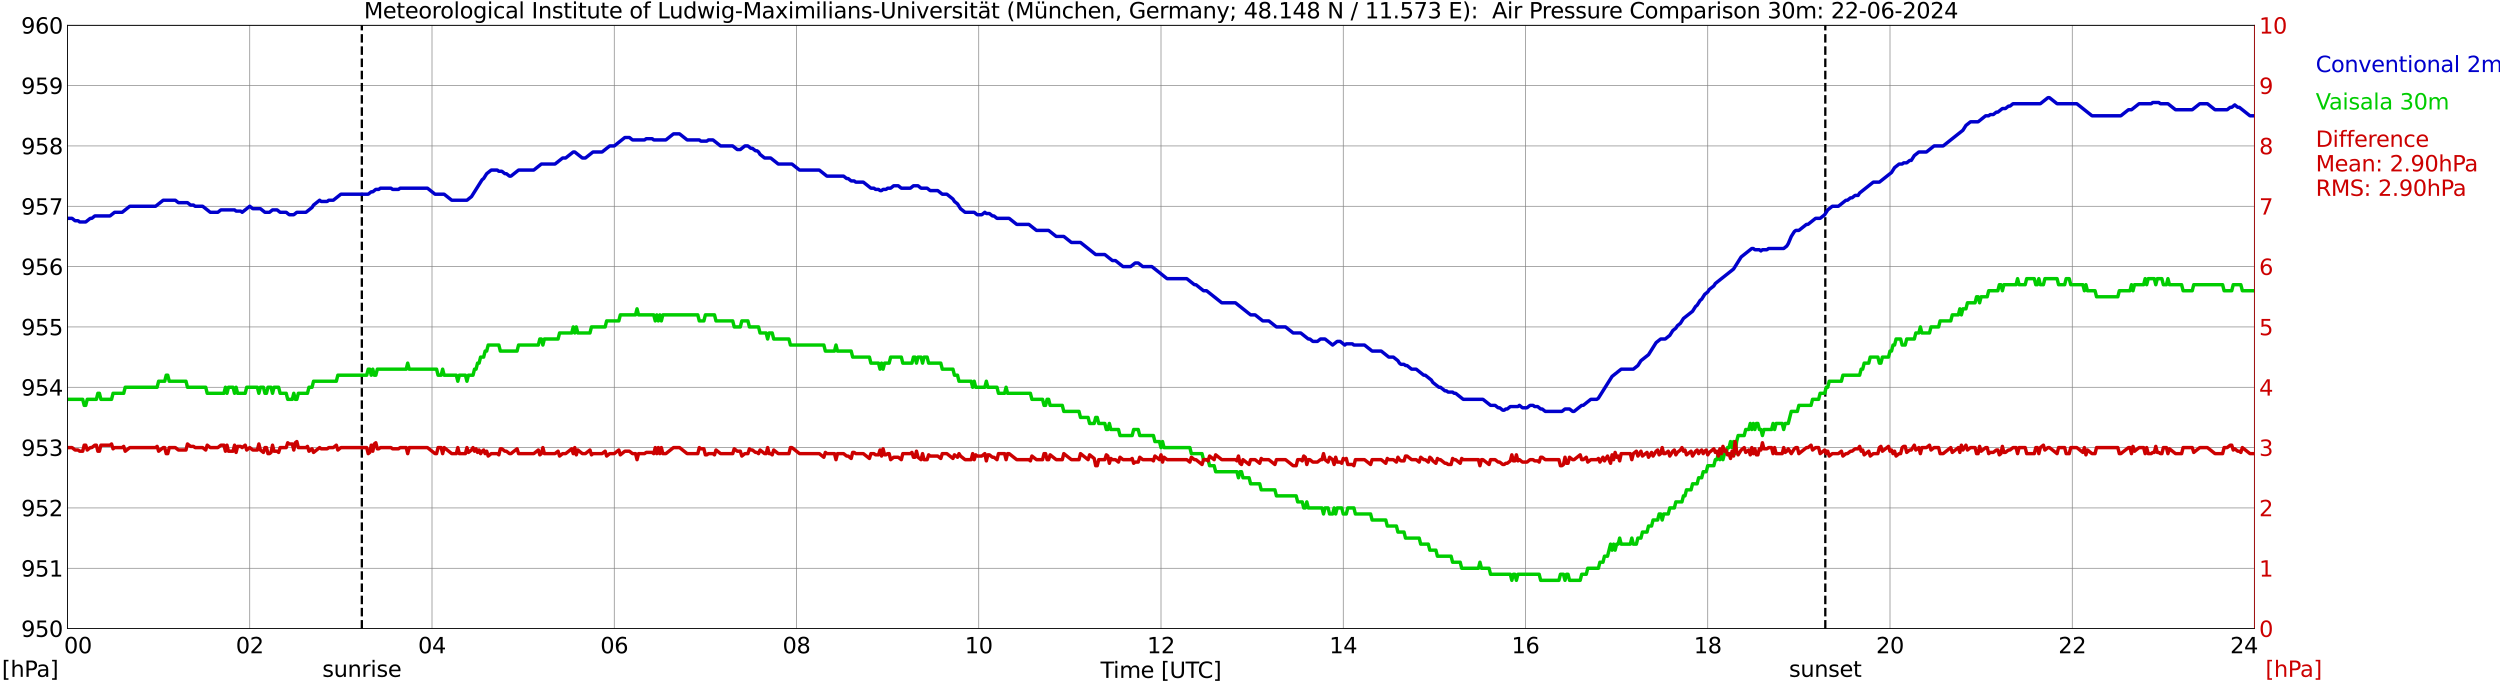 <?xml version="1.0" encoding="utf-8" standalone="no"?>
<!DOCTYPE svg PUBLIC "-//W3C//DTD SVG 1.1//EN"
  "http://www.w3.org/Graphics/SVG/1.1/DTD/svg11.dtd">
<svg xmlns:xlink="http://www.w3.org/1999/xlink" width="1085.4pt" height="296.64pt" viewBox="0 0 1085.4 296.64" xmlns="http://www.w3.org/2000/svg" version="1.1">
 <defs>
  <style type="text/css">*{stroke-linejoin: round; stroke-linecap: butt}</style>
 </defs>
 <g id="figure_1">
  <g id="patch_1">
   <path d="M 0 296.64 
L 1085.4 296.64 
L 1085.4 0 
L 0 0 
z
" style="fill: #ffffff"/>
  </g>
  <g id="axes_1">
   <g id="patch_2">
    <path d="M 29.306 272.909 
L 978.814 272.909 
L 978.814 10.976 
L 29.306 10.976 
z
" style="fill: #ffffff"/>
   </g>
   <g id="patch_3">
    <path d="M 978.814 272.909 
L 978.814 272.909 
L 978.814 10.976 
L 978.814 10.976 
z
" clip-path="url(#p492fcda0fa)" style="fill: #d3d3d3; opacity: 0.25; stroke: #d3d3d3; stroke-linejoin: miter"/>
   </g>
   <g id="matplotlib.axis_1">
    <g id="xtick_1">
     <g id="line2d_1">
      <path d="M 29.306 272.909 
L 29.306 10.976 
" clip-path="url(#p492fcda0fa)" style="fill: none; stroke: #808080; stroke-width: 0.3; stroke-linecap: square"/>
     </g>
     <g id="line2d_2"/>
     <g id="text_1">
      <!--    00 -->
      <g transform="translate(18.733 283.627) scale(0.095 -0.095)">
       <defs>
        <path id="DejaVuSans-20" transform="scale(0.016)"/>
        <path id="DejaVuSans-30" d="M 2034 4250 
Q 1547 4250 1301 3770 
Q 1056 3291 1056 2328 
Q 1056 1369 1301 889 
Q 1547 409 2034 409 
Q 2525 409 2770 889 
Q 3016 1369 3016 2328 
Q 3016 3291 2770 3770 
Q 2525 4250 2034 4250 
z
M 2034 4750 
Q 2819 4750 3233 4129 
Q 3647 3509 3647 2328 
Q 3647 1150 3233 529 
Q 2819 -91 2034 -91 
Q 1250 -91 836 529 
Q 422 1150 422 2328 
Q 422 3509 836 4129 
Q 1250 4750 2034 4750 
z
" transform="scale(0.016)"/>
       </defs>
       <use xlink:href="#DejaVuSans-20"/>
       <use xlink:href="#DejaVuSans-20" transform="translate(31.787 0)"/>
       <use xlink:href="#DejaVuSans-20" transform="translate(63.574 0)"/>
       <use xlink:href="#DejaVuSans-30" transform="translate(95.361 0)"/>
       <use xlink:href="#DejaVuSans-30" transform="translate(158.984 0)"/>
      </g>
     </g>
    </g>
    <g id="xtick_2">
     <g id="line2d_3">
      <path d="M 108.431 272.909 
L 108.431 10.976 
" clip-path="url(#p492fcda0fa)" style="fill: none; stroke: #808080; stroke-width: 0.3; stroke-linecap: square"/>
     </g>
     <g id="line2d_4"/>
     <g id="text_2">
      <!-- 02 -->
      <g transform="translate(102.387 283.627) scale(0.095 -0.095)">
       <defs>
        <path id="DejaVuSans-32" d="M 1228 531 
L 3431 531 
L 3431 0 
L 469 0 
L 469 531 
Q 828 903 1448 1529 
Q 2069 2156 2228 2338 
Q 2531 2678 2651 2914 
Q 2772 3150 2772 3378 
Q 2772 3750 2511 3984 
Q 2250 4219 1831 4219 
Q 1534 4219 1204 4116 
Q 875 4013 500 3803 
L 500 4441 
Q 881 4594 1212 4672 
Q 1544 4750 1819 4750 
Q 2544 4750 2975 4387 
Q 3406 4025 3406 3419 
Q 3406 3131 3298 2873 
Q 3191 2616 2906 2266 
Q 2828 2175 2409 1742 
Q 1991 1309 1228 531 
z
" transform="scale(0.016)"/>
       </defs>
       <use xlink:href="#DejaVuSans-30"/>
       <use xlink:href="#DejaVuSans-32" transform="translate(63.623 0)"/>
      </g>
     </g>
    </g>
    <g id="xtick_3">
     <g id="line2d_5">
      <path d="M 187.557 272.909 
L 187.557 10.976 
" clip-path="url(#p492fcda0fa)" style="fill: none; stroke: #808080; stroke-width: 0.3; stroke-linecap: square"/>
     </g>
     <g id="line2d_6"/>
     <g id="text_3">
      <!-- 04 -->
      <g transform="translate(181.513 283.627) scale(0.095 -0.095)">
       <defs>
        <path id="DejaVuSans-34" d="M 2419 4116 
L 825 1625 
L 2419 1625 
L 2419 4116 
z
M 2253 4666 
L 3047 4666 
L 3047 1625 
L 3713 1625 
L 3713 1100 
L 3047 1100 
L 3047 0 
L 2419 0 
L 2419 1100 
L 313 1100 
L 313 1709 
L 2253 4666 
z
" transform="scale(0.016)"/>
       </defs>
       <use xlink:href="#DejaVuSans-30"/>
       <use xlink:href="#DejaVuSans-34" transform="translate(63.623 0)"/>
      </g>
     </g>
    </g>
    <g id="xtick_4">
     <g id="line2d_7">
      <path d="M 266.683 272.909 
L 266.683 10.976 
" clip-path="url(#p492fcda0fa)" style="fill: none; stroke: #808080; stroke-width: 0.3; stroke-linecap: square"/>
     </g>
     <g id="line2d_8"/>
     <g id="text_4">
      <!-- 06 -->
      <g transform="translate(260.638 283.627) scale(0.095 -0.095)">
       <defs>
        <path id="DejaVuSans-36" d="M 2113 2584 
Q 1688 2584 1439 2293 
Q 1191 2003 1191 1497 
Q 1191 994 1439 701 
Q 1688 409 2113 409 
Q 2538 409 2786 701 
Q 3034 994 3034 1497 
Q 3034 2003 2786 2293 
Q 2538 2584 2113 2584 
z
M 3366 4563 
L 3366 3988 
Q 3128 4100 2886 4159 
Q 2644 4219 2406 4219 
Q 1781 4219 1451 3797 
Q 1122 3375 1075 2522 
Q 1259 2794 1537 2939 
Q 1816 3084 2150 3084 
Q 2853 3084 3261 2657 
Q 3669 2231 3669 1497 
Q 3669 778 3244 343 
Q 2819 -91 2113 -91 
Q 1303 -91 875 529 
Q 447 1150 447 2328 
Q 447 3434 972 4092 
Q 1497 4750 2381 4750 
Q 2619 4750 2861 4703 
Q 3103 4656 3366 4563 
z
" transform="scale(0.016)"/>
       </defs>
       <use xlink:href="#DejaVuSans-30"/>
       <use xlink:href="#DejaVuSans-36" transform="translate(63.623 0)"/>
      </g>
     </g>
    </g>
    <g id="xtick_5">
     <g id="line2d_9">
      <path d="M 345.808 272.909 
L 345.808 10.976 
" clip-path="url(#p492fcda0fa)" style="fill: none; stroke: #808080; stroke-width: 0.3; stroke-linecap: square"/>
     </g>
     <g id="line2d_10"/>
     <g id="text_5">
      <!-- 08 -->
      <g transform="translate(339.764 283.627) scale(0.095 -0.095)">
       <defs>
        <path id="DejaVuSans-38" d="M 2034 2216 
Q 1584 2216 1326 1975 
Q 1069 1734 1069 1313 
Q 1069 891 1326 650 
Q 1584 409 2034 409 
Q 2484 409 2743 651 
Q 3003 894 3003 1313 
Q 3003 1734 2745 1975 
Q 2488 2216 2034 2216 
z
M 1403 2484 
Q 997 2584 770 2862 
Q 544 3141 544 3541 
Q 544 4100 942 4425 
Q 1341 4750 2034 4750 
Q 2731 4750 3128 4425 
Q 3525 4100 3525 3541 
Q 3525 3141 3298 2862 
Q 3072 2584 2669 2484 
Q 3125 2378 3379 2068 
Q 3634 1759 3634 1313 
Q 3634 634 3220 271 
Q 2806 -91 2034 -91 
Q 1263 -91 848 271 
Q 434 634 434 1313 
Q 434 1759 690 2068 
Q 947 2378 1403 2484 
z
M 1172 3481 
Q 1172 3119 1398 2916 
Q 1625 2713 2034 2713 
Q 2441 2713 2670 2916 
Q 2900 3119 2900 3481 
Q 2900 3844 2670 4047 
Q 2441 4250 2034 4250 
Q 1625 4250 1398 4047 
Q 1172 3844 1172 3481 
z
" transform="scale(0.016)"/>
       </defs>
       <use xlink:href="#DejaVuSans-30"/>
       <use xlink:href="#DejaVuSans-38" transform="translate(63.623 0)"/>
      </g>
     </g>
    </g>
    <g id="xtick_6">
     <g id="line2d_11">
      <path d="M 424.934 272.909 
L 424.934 10.976 
" clip-path="url(#p492fcda0fa)" style="fill: none; stroke: #808080; stroke-width: 0.3; stroke-linecap: square"/>
     </g>
     <g id="line2d_12"/>
     <g id="text_6">
      <!-- 10 -->
      <g transform="translate(418.89 283.627) scale(0.095 -0.095)">
       <defs>
        <path id="DejaVuSans-31" d="M 794 531 
L 1825 531 
L 1825 4091 
L 703 3866 
L 703 4441 
L 1819 4666 
L 2450 4666 
L 2450 531 
L 3481 531 
L 3481 0 
L 794 0 
L 794 531 
z
" transform="scale(0.016)"/>
       </defs>
       <use xlink:href="#DejaVuSans-31"/>
       <use xlink:href="#DejaVuSans-30" transform="translate(63.623 0)"/>
      </g>
     </g>
    </g>
    <g id="xtick_7">
     <g id="line2d_13">
      <path d="M 504.06 272.909 
L 504.06 10.976 
" clip-path="url(#p492fcda0fa)" style="fill: none; stroke: #808080; stroke-width: 0.3; stroke-linecap: square"/>
     </g>
     <g id="line2d_14"/>
     <g id="text_7">
      <!-- 12 -->
      <g transform="translate(498.015 283.627) scale(0.095 -0.095)">
       <use xlink:href="#DejaVuSans-31"/>
       <use xlink:href="#DejaVuSans-32" transform="translate(63.623 0)"/>
      </g>
     </g>
    </g>
    <g id="xtick_8">
     <g id="line2d_15">
      <path d="M 583.185 272.909 
L 583.185 10.976 
" clip-path="url(#p492fcda0fa)" style="fill: none; stroke: #808080; stroke-width: 0.3; stroke-linecap: square"/>
     </g>
     <g id="line2d_16"/>
     <g id="text_8">
      <!-- 14 -->
      <g transform="translate(577.141 283.627) scale(0.095 -0.095)">
       <use xlink:href="#DejaVuSans-31"/>
       <use xlink:href="#DejaVuSans-34" transform="translate(63.623 0)"/>
      </g>
     </g>
    </g>
    <g id="xtick_9">
     <g id="line2d_17">
      <path d="M 662.311 272.909 
L 662.311 10.976 
" clip-path="url(#p492fcda0fa)" style="fill: none; stroke: #808080; stroke-width: 0.3; stroke-linecap: square"/>
     </g>
     <g id="line2d_18"/>
     <g id="text_9">
      <!-- 16 -->
      <g transform="translate(656.267 283.627) scale(0.095 -0.095)">
       <use xlink:href="#DejaVuSans-31"/>
       <use xlink:href="#DejaVuSans-36" transform="translate(63.623 0)"/>
      </g>
     </g>
    </g>
    <g id="xtick_10">
     <g id="line2d_19">
      <path d="M 741.437 272.909 
L 741.437 10.976 
" clip-path="url(#p492fcda0fa)" style="fill: none; stroke: #808080; stroke-width: 0.3; stroke-linecap: square"/>
     </g>
     <g id="line2d_20"/>
     <g id="text_10">
      <!-- 18 -->
      <g transform="translate(735.392 283.627) scale(0.095 -0.095)">
       <use xlink:href="#DejaVuSans-31"/>
       <use xlink:href="#DejaVuSans-38" transform="translate(63.623 0)"/>
      </g>
     </g>
    </g>
    <g id="xtick_11">
     <g id="line2d_21">
      <path d="M 820.562 272.909 
L 820.562 10.976 
" clip-path="url(#p492fcda0fa)" style="fill: none; stroke: #808080; stroke-width: 0.3; stroke-linecap: square"/>
     </g>
     <g id="line2d_22"/>
     <g id="text_11">
      <!-- 20 -->
      <g transform="translate(814.518 283.627) scale(0.095 -0.095)">
       <use xlink:href="#DejaVuSans-32"/>
       <use xlink:href="#DejaVuSans-30" transform="translate(63.623 0)"/>
      </g>
     </g>
    </g>
    <g id="xtick_12">
     <g id="line2d_23">
      <path d="M 899.688 272.909 
L 899.688 10.976 
" clip-path="url(#p492fcda0fa)" style="fill: none; stroke: #808080; stroke-width: 0.3; stroke-linecap: square"/>
     </g>
     <g id="line2d_24"/>
     <g id="text_12">
      <!-- 22 -->
      <g transform="translate(893.644 283.627) scale(0.095 -0.095)">
       <use xlink:href="#DejaVuSans-32"/>
       <use xlink:href="#DejaVuSans-32" transform="translate(63.623 0)"/>
      </g>
     </g>
    </g>
    <g id="xtick_13">
     <g id="line2d_25">
      <path d="M 978.814 272.909 
L 978.814 10.976 
" clip-path="url(#p492fcda0fa)" style="fill: none; stroke: #808080; stroke-width: 0.3; stroke-linecap: square"/>
     </g>
     <g id="line2d_26"/>
     <g id="text_13">
      <!-- 24    -->
      <g transform="translate(968.241 283.627) scale(0.095 -0.095)">
       <use xlink:href="#DejaVuSans-32"/>
       <use xlink:href="#DejaVuSans-34" transform="translate(63.623 0)"/>
       <use xlink:href="#DejaVuSans-20" transform="translate(127.246 0)"/>
       <use xlink:href="#DejaVuSans-20" transform="translate(159.033 0)"/>
       <use xlink:href="#DejaVuSans-20" transform="translate(190.82 0)"/>
      </g>
     </g>
    </g>
    <g id="text_14">
     <!-- Time [UTC] -->
     <g transform="translate(477.806 294.322) scale(0.095 -0.095)">
      <defs>
       <path id="DejaVuSans-54" d="M -19 4666 
L 3928 4666 
L 3928 4134 
L 2272 4134 
L 2272 0 
L 1638 0 
L 1638 4134 
L -19 4134 
L -19 4666 
z
" transform="scale(0.016)"/>
       <path id="DejaVuSans-69" d="M 603 3500 
L 1178 3500 
L 1178 0 
L 603 0 
L 603 3500 
z
M 603 4863 
L 1178 4863 
L 1178 4134 
L 603 4134 
L 603 4863 
z
" transform="scale(0.016)"/>
       <path id="DejaVuSans-6d" d="M 3328 2828 
Q 3544 3216 3844 3400 
Q 4144 3584 4550 3584 
Q 5097 3584 5394 3201 
Q 5691 2819 5691 2113 
L 5691 0 
L 5113 0 
L 5113 2094 
Q 5113 2597 4934 2840 
Q 4756 3084 4391 3084 
Q 3944 3084 3684 2787 
Q 3425 2491 3425 1978 
L 3425 0 
L 2847 0 
L 2847 2094 
Q 2847 2600 2669 2842 
Q 2491 3084 2119 3084 
Q 1678 3084 1418 2786 
Q 1159 2488 1159 1978 
L 1159 0 
L 581 0 
L 581 3500 
L 1159 3500 
L 1159 2956 
Q 1356 3278 1631 3431 
Q 1906 3584 2284 3584 
Q 2666 3584 2933 3390 
Q 3200 3197 3328 2828 
z
" transform="scale(0.016)"/>
       <path id="DejaVuSans-65" d="M 3597 1894 
L 3597 1613 
L 953 1613 
Q 991 1019 1311 708 
Q 1631 397 2203 397 
Q 2534 397 2845 478 
Q 3156 559 3463 722 
L 3463 178 
Q 3153 47 2828 -22 
Q 2503 -91 2169 -91 
Q 1331 -91 842 396 
Q 353 884 353 1716 
Q 353 2575 817 3079 
Q 1281 3584 2069 3584 
Q 2775 3584 3186 3129 
Q 3597 2675 3597 1894 
z
M 3022 2063 
Q 3016 2534 2758 2815 
Q 2500 3097 2075 3097 
Q 1594 3097 1305 2825 
Q 1016 2553 972 2059 
L 3022 2063 
z
" transform="scale(0.016)"/>
       <path id="DejaVuSans-5b" d="M 550 4863 
L 1875 4863 
L 1875 4416 
L 1125 4416 
L 1125 -397 
L 1875 -397 
L 1875 -844 
L 550 -844 
L 550 4863 
z
" transform="scale(0.016)"/>
       <path id="DejaVuSans-55" d="M 556 4666 
L 1191 4666 
L 1191 1831 
Q 1191 1081 1462 751 
Q 1734 422 2344 422 
Q 2950 422 3222 751 
Q 3494 1081 3494 1831 
L 3494 4666 
L 4128 4666 
L 4128 1753 
Q 4128 841 3676 375 
Q 3225 -91 2344 -91 
Q 1459 -91 1007 375 
Q 556 841 556 1753 
L 556 4666 
z
" transform="scale(0.016)"/>
       <path id="DejaVuSans-43" d="M 4122 4306 
L 4122 3641 
Q 3803 3938 3442 4084 
Q 3081 4231 2675 4231 
Q 1875 4231 1450 3742 
Q 1025 3253 1025 2328 
Q 1025 1406 1450 917 
Q 1875 428 2675 428 
Q 3081 428 3442 575 
Q 3803 722 4122 1019 
L 4122 359 
Q 3791 134 3420 21 
Q 3050 -91 2638 -91 
Q 1578 -91 968 557 
Q 359 1206 359 2328 
Q 359 3453 968 4101 
Q 1578 4750 2638 4750 
Q 3056 4750 3426 4639 
Q 3797 4528 4122 4306 
z
" transform="scale(0.016)"/>
       <path id="DejaVuSans-5d" d="M 1947 4863 
L 1947 -844 
L 622 -844 
L 622 -397 
L 1369 -397 
L 1369 4416 
L 622 4416 
L 622 4863 
L 1947 4863 
z
" transform="scale(0.016)"/>
      </defs>
      <use xlink:href="#DejaVuSans-54"/>
      <use xlink:href="#DejaVuSans-69" transform="translate(57.959 0)"/>
      <use xlink:href="#DejaVuSans-6d" transform="translate(85.742 0)"/>
      <use xlink:href="#DejaVuSans-65" transform="translate(183.154 0)"/>
      <use xlink:href="#DejaVuSans-20" transform="translate(244.678 0)"/>
      <use xlink:href="#DejaVuSans-5b" transform="translate(276.465 0)"/>
      <use xlink:href="#DejaVuSans-55" transform="translate(315.479 0)"/>
      <use xlink:href="#DejaVuSans-54" transform="translate(388.672 0)"/>
      <use xlink:href="#DejaVuSans-43" transform="translate(443.881 0)"/>
      <use xlink:href="#DejaVuSans-5d" transform="translate(513.705 0)"/>
     </g>
    </g>
   </g>
   <g id="matplotlib.axis_2">
    <g id="ytick_1">
     <g id="line2d_27">
      <path d="M 29.306 272.909 
L 978.814 272.909 
" clip-path="url(#p492fcda0fa)" style="fill: none; stroke: #808080; stroke-width: 0.3; stroke-linecap: square"/>
     </g>
     <g id="line2d_28"/>
     <g id="text_15">
      <!-- 950 -->
      <g transform="translate(9.173 276.518) scale(0.095 -0.095)">
       <defs>
        <path id="DejaVuSans-39" d="M 703 97 
L 703 672 
Q 941 559 1184 500 
Q 1428 441 1663 441 
Q 2288 441 2617 861 
Q 2947 1281 2994 2138 
Q 2813 1869 2534 1725 
Q 2256 1581 1919 1581 
Q 1219 1581 811 2004 
Q 403 2428 403 3163 
Q 403 3881 828 4315 
Q 1253 4750 1959 4750 
Q 2769 4750 3195 4129 
Q 3622 3509 3622 2328 
Q 3622 1225 3098 567 
Q 2575 -91 1691 -91 
Q 1453 -91 1209 -44 
Q 966 3 703 97 
z
M 1959 2075 
Q 2384 2075 2632 2365 
Q 2881 2656 2881 3163 
Q 2881 3666 2632 3958 
Q 2384 4250 1959 4250 
Q 1534 4250 1286 3958 
Q 1038 3666 1038 3163 
Q 1038 2656 1286 2365 
Q 1534 2075 1959 2075 
z
" transform="scale(0.016)"/>
        <path id="DejaVuSans-35" d="M 691 4666 
L 3169 4666 
L 3169 4134 
L 1269 4134 
L 1269 2991 
Q 1406 3038 1543 3061 
Q 1681 3084 1819 3084 
Q 2600 3084 3056 2656 
Q 3513 2228 3513 1497 
Q 3513 744 3044 326 
Q 2575 -91 1722 -91 
Q 1428 -91 1123 -41 
Q 819 9 494 109 
L 494 744 
Q 775 591 1075 516 
Q 1375 441 1709 441 
Q 2250 441 2565 725 
Q 2881 1009 2881 1497 
Q 2881 1984 2565 2268 
Q 2250 2553 1709 2553 
Q 1456 2553 1204 2497 
Q 953 2441 691 2322 
L 691 4666 
z
" transform="scale(0.016)"/>
       </defs>
       <use xlink:href="#DejaVuSans-39"/>
       <use xlink:href="#DejaVuSans-35" transform="translate(63.623 0)"/>
       <use xlink:href="#DejaVuSans-30" transform="translate(127.246 0)"/>
      </g>
     </g>
    </g>
    <g id="ytick_2">
     <g id="line2d_29">
      <path d="M 29.306 246.715 
L 978.814 246.715 
" clip-path="url(#p492fcda0fa)" style="fill: none; stroke: #808080; stroke-width: 0.3; stroke-linecap: square"/>
     </g>
     <g id="line2d_30"/>
     <g id="text_16">
      <!-- 951 -->
      <g transform="translate(9.173 250.325) scale(0.095 -0.095)">
       <use xlink:href="#DejaVuSans-39"/>
       <use xlink:href="#DejaVuSans-35" transform="translate(63.623 0)"/>
       <use xlink:href="#DejaVuSans-31" transform="translate(127.246 0)"/>
      </g>
     </g>
    </g>
    <g id="ytick_3">
     <g id="line2d_31">
      <path d="M 29.306 220.522 
L 978.814 220.522 
" clip-path="url(#p492fcda0fa)" style="fill: none; stroke: #808080; stroke-width: 0.3; stroke-linecap: square"/>
     </g>
     <g id="line2d_32"/>
     <g id="text_17">
      <!-- 952 -->
      <g transform="translate(9.173 224.131) scale(0.095 -0.095)">
       <use xlink:href="#DejaVuSans-39"/>
       <use xlink:href="#DejaVuSans-35" transform="translate(63.623 0)"/>
       <use xlink:href="#DejaVuSans-32" transform="translate(127.246 0)"/>
      </g>
     </g>
    </g>
    <g id="ytick_4">
     <g id="line2d_33">
      <path d="M 29.306 194.329 
L 978.814 194.329 
" clip-path="url(#p492fcda0fa)" style="fill: none; stroke: #808080; stroke-width: 0.3; stroke-linecap: square"/>
     </g>
     <g id="line2d_34"/>
     <g id="text_18">
      <!-- 953 -->
      <g transform="translate(9.173 197.938) scale(0.095 -0.095)">
       <defs>
        <path id="DejaVuSans-33" d="M 2597 2516 
Q 3050 2419 3304 2112 
Q 3559 1806 3559 1356 
Q 3559 666 3084 287 
Q 2609 -91 1734 -91 
Q 1441 -91 1130 -33 
Q 819 25 488 141 
L 488 750 
Q 750 597 1062 519 
Q 1375 441 1716 441 
Q 2309 441 2620 675 
Q 2931 909 2931 1356 
Q 2931 1769 2642 2001 
Q 2353 2234 1838 2234 
L 1294 2234 
L 1294 2753 
L 1863 2753 
Q 2328 2753 2575 2939 
Q 2822 3125 2822 3475 
Q 2822 3834 2567 4026 
Q 2313 4219 1838 4219 
Q 1578 4219 1281 4162 
Q 984 4106 628 3988 
L 628 4550 
Q 988 4650 1302 4700 
Q 1616 4750 1894 4750 
Q 2613 4750 3031 4423 
Q 3450 4097 3450 3541 
Q 3450 3153 3228 2886 
Q 3006 2619 2597 2516 
z
" transform="scale(0.016)"/>
       </defs>
       <use xlink:href="#DejaVuSans-39"/>
       <use xlink:href="#DejaVuSans-35" transform="translate(63.623 0)"/>
       <use xlink:href="#DejaVuSans-33" transform="translate(127.246 0)"/>
      </g>
     </g>
    </g>
    <g id="ytick_5">
     <g id="line2d_35">
      <path d="M 29.306 168.136 
L 978.814 168.136 
" clip-path="url(#p492fcda0fa)" style="fill: none; stroke: #808080; stroke-width: 0.3; stroke-linecap: square"/>
     </g>
     <g id="line2d_36"/>
     <g id="text_19">
      <!-- 954 -->
      <g transform="translate(9.173 171.745) scale(0.095 -0.095)">
       <use xlink:href="#DejaVuSans-39"/>
       <use xlink:href="#DejaVuSans-35" transform="translate(63.623 0)"/>
       <use xlink:href="#DejaVuSans-34" transform="translate(127.246 0)"/>
      </g>
     </g>
    </g>
    <g id="ytick_6">
     <g id="line2d_37">
      <path d="M 29.306 141.942 
L 978.814 141.942 
" clip-path="url(#p492fcda0fa)" style="fill: none; stroke: #808080; stroke-width: 0.3; stroke-linecap: square"/>
     </g>
     <g id="line2d_38"/>
     <g id="text_20">
      <!-- 955 -->
      <g transform="translate(9.173 145.551) scale(0.095 -0.095)">
       <use xlink:href="#DejaVuSans-39"/>
       <use xlink:href="#DejaVuSans-35" transform="translate(63.623 0)"/>
       <use xlink:href="#DejaVuSans-35" transform="translate(127.246 0)"/>
      </g>
     </g>
    </g>
    <g id="ytick_7">
     <g id="line2d_39">
      <path d="M 29.306 115.749 
L 978.814 115.749 
" clip-path="url(#p492fcda0fa)" style="fill: none; stroke: #808080; stroke-width: 0.3; stroke-linecap: square"/>
     </g>
     <g id="line2d_40"/>
     <g id="text_21">
      <!-- 956 -->
      <g transform="translate(9.173 119.358) scale(0.095 -0.095)">
       <use xlink:href="#DejaVuSans-39"/>
       <use xlink:href="#DejaVuSans-35" transform="translate(63.623 0)"/>
       <use xlink:href="#DejaVuSans-36" transform="translate(127.246 0)"/>
      </g>
     </g>
    </g>
    <g id="ytick_8">
     <g id="line2d_41">
      <path d="M 29.306 89.556 
L 978.814 89.556 
" clip-path="url(#p492fcda0fa)" style="fill: none; stroke: #808080; stroke-width: 0.3; stroke-linecap: square"/>
     </g>
     <g id="line2d_42"/>
     <g id="text_22">
      <!-- 957 -->
      <g transform="translate(9.173 93.165) scale(0.095 -0.095)">
       <defs>
        <path id="DejaVuSans-37" d="M 525 4666 
L 3525 4666 
L 3525 4397 
L 1831 0 
L 1172 0 
L 2766 4134 
L 525 4134 
L 525 4666 
z
" transform="scale(0.016)"/>
       </defs>
       <use xlink:href="#DejaVuSans-39"/>
       <use xlink:href="#DejaVuSans-35" transform="translate(63.623 0)"/>
       <use xlink:href="#DejaVuSans-37" transform="translate(127.246 0)"/>
      </g>
     </g>
    </g>
    <g id="ytick_9">
     <g id="line2d_43">
      <path d="M 29.306 63.362 
L 978.814 63.362 
" clip-path="url(#p492fcda0fa)" style="fill: none; stroke: #808080; stroke-width: 0.3; stroke-linecap: square"/>
     </g>
     <g id="line2d_44"/>
     <g id="text_23">
      <!-- 958 -->
      <g transform="translate(9.173 66.972) scale(0.095 -0.095)">
       <use xlink:href="#DejaVuSans-39"/>
       <use xlink:href="#DejaVuSans-35" transform="translate(63.623 0)"/>
       <use xlink:href="#DejaVuSans-38" transform="translate(127.246 0)"/>
      </g>
     </g>
    </g>
    <g id="ytick_10">
     <g id="line2d_45">
      <path d="M 29.306 37.169 
L 978.814 37.169 
" clip-path="url(#p492fcda0fa)" style="fill: none; stroke: #808080; stroke-width: 0.3; stroke-linecap: square"/>
     </g>
     <g id="line2d_46"/>
     <g id="text_24">
      <!-- 959 -->
      <g transform="translate(9.173 40.778) scale(0.095 -0.095)">
       <use xlink:href="#DejaVuSans-39"/>
       <use xlink:href="#DejaVuSans-35" transform="translate(63.623 0)"/>
       <use xlink:href="#DejaVuSans-39" transform="translate(127.246 0)"/>
      </g>
     </g>
    </g>
    <g id="ytick_11">
     <g id="line2d_47">
      <path d="M 29.306 10.976 
L 978.814 10.976 
" clip-path="url(#p492fcda0fa)" style="fill: none; stroke: #808080; stroke-width: 0.3; stroke-linecap: square"/>
     </g>
     <g id="line2d_48"/>
     <g id="text_25">
      <!-- 960 -->
      <g transform="translate(9.173 14.585) scale(0.095 -0.095)">
       <use xlink:href="#DejaVuSans-39"/>
       <use xlink:href="#DejaVuSans-36" transform="translate(63.623 0)"/>
       <use xlink:href="#DejaVuSans-30" transform="translate(127.246 0)"/>
      </g>
     </g>
    </g>
   </g>
   <g id="line2d_49">
    <path d="M 157.094 272.909 
L 157.094 10.976 
" clip-path="url(#p492fcda0fa)" style="fill: none; stroke-dasharray: 3.7,1.6; stroke-dashoffset: 0; stroke: #000000"/>
   </g>
   <g id="line2d_50">
    <path d="M 792.473 272.909 
L 792.473 10.976 
" clip-path="url(#p492fcda0fa)" style="fill: none; stroke-dasharray: 3.7,1.6; stroke-dashoffset: 0; stroke: #000000"/>
   </g>
   <g id="line2d_51">
    <path d="M 29.306 94.794 
L 31.284 94.794 
L 32.603 95.842 
L 33.921 95.842 
L 34.581 96.366 
L 37.218 96.366 
L 39.197 94.794 
L 39.856 94.794 
L 41.175 93.747 
L 47.768 93.747 
L 49.747 92.175 
L 53.043 92.175 
L 56.34 89.556 
L 67.55 89.556 
L 70.847 86.936 
L 76.122 86.936 
L 77.441 87.984 
L 81.397 87.984 
L 82.716 89.032 
L 84.034 89.032 
L 84.694 89.556 
L 87.991 89.556 
L 91.288 92.175 
L 94.584 92.175 
L 95.903 91.127 
L 101.838 91.127 
L 102.497 91.651 
L 104.475 91.651 
L 105.135 92.175 
L 108.431 89.556 
L 109.75 90.603 
L 113.047 90.603 
L 115.025 92.175 
L 117.003 92.175 
L 118.322 91.127 
L 120.3 91.127 
L 121.619 92.175 
L 124.257 92.175 
L 125.575 93.223 
L 127.553 93.223 
L 128.872 92.175 
L 132.829 92.175 
L 135.466 90.079 
L 136.125 89.032 
L 138.763 86.936 
L 139.422 87.46 
L 142.06 87.46 
L 142.719 86.936 
L 144.697 86.936 
L 147.994 84.317 
L 159.863 84.317 
L 161.182 83.269 
L 161.841 83.269 
L 163.16 82.221 
L 164.479 82.221 
L 165.138 81.698 
L 169.754 81.698 
L 170.413 82.221 
L 173.051 82.221 
L 173.71 81.698 
L 185.579 81.698 
L 188.876 84.317 
L 192.832 84.317 
L 196.129 86.936 
L 202.723 86.936 
L 204.701 85.365 
L 209.317 78.031 
L 209.976 77.507 
L 211.295 75.411 
L 213.273 73.84 
L 215.91 73.84 
L 216.57 74.363 
L 217.889 74.363 
L 219.207 75.411 
L 219.867 75.411 
L 221.186 76.459 
L 221.845 76.459 
L 225.142 73.84 
L 231.736 73.84 
L 235.033 71.22 
L 240.967 71.22 
L 244.264 68.601 
L 245.583 68.601 
L 248.88 65.982 
L 249.539 65.982 
L 252.836 68.601 
L 254.155 68.601 
L 257.451 65.982 
L 261.408 65.982 
L 264.705 63.362 
L 266.683 63.362 
L 271.298 59.695 
L 273.277 59.695 
L 274.595 60.743 
L 279.87 60.743 
L 280.53 60.219 
L 283.167 60.219 
L 283.827 60.743 
L 289.102 60.743 
L 292.399 58.124 
L 295.036 58.124 
L 298.333 60.743 
L 303.608 60.743 
L 304.267 61.267 
L 306.905 61.267 
L 307.564 60.743 
L 309.543 60.743 
L 312.839 63.362 
L 318.114 63.362 
L 320.093 64.934 
L 321.411 64.934 
L 323.39 63.362 
L 324.708 63.362 
L 326.027 64.41 
L 326.686 64.41 
L 328.005 65.458 
L 328.665 65.458 
L 329.324 65.982 
L 329.983 67.029 
L 331.961 68.601 
L 334.599 68.601 
L 337.896 71.22 
L 343.83 71.22 
L 347.127 73.84 
L 355.699 73.84 
L 358.996 76.459 
L 366.249 76.459 
L 367.568 77.507 
L 368.227 77.507 
L 369.546 78.554 
L 370.865 78.554 
L 371.524 79.078 
L 374.821 79.078 
L 378.118 81.698 
L 379.437 81.698 
L 380.096 82.221 
L 381.415 82.221 
L 382.074 82.745 
L 382.734 82.745 
L 383.393 82.221 
L 384.712 82.221 
L 385.371 81.698 
L 386.69 81.698 
L 388.009 80.65 
L 389.987 80.65 
L 391.306 81.698 
L 395.262 81.698 
L 396.581 80.65 
L 398.559 80.65 
L 399.878 81.698 
L 402.515 81.698 
L 403.834 82.745 
L 407.131 82.745 
L 409.109 84.317 
L 411.087 84.317 
L 413.725 86.412 
L 414.384 87.46 
L 415.703 88.508 
L 417.022 90.603 
L 419 92.175 
L 422.956 92.175 
L 424.275 93.223 
L 426.253 93.223 
L 427.572 92.175 
L 428.231 92.699 
L 429.55 92.699 
L 430.869 93.747 
L 431.528 93.747 
L 432.847 94.794 
L 438.122 94.794 
L 441.419 97.414 
L 446.694 97.414 
L 449.991 100.033 
L 455.266 100.033 
L 458.563 102.652 
L 461.859 102.652 
L 465.156 105.272 
L 469.113 105.272 
L 475.706 110.51 
L 479.663 110.51 
L 482.96 113.13 
L 484.278 113.13 
L 487.575 115.749 
L 490.872 115.749 
L 492.85 114.177 
L 494.169 114.177 
L 496.147 115.749 
L 500.103 115.749 
L 506.697 120.988 
L 515.269 120.988 
L 518.566 123.607 
L 519.226 123.607 
L 522.522 126.226 
L 523.841 126.226 
L 530.435 131.465 
L 536.369 131.465 
L 542.963 136.704 
L 544.941 136.704 
L 548.238 139.323 
L 550.876 139.323 
L 554.173 141.942 
L 558.129 141.942 
L 561.426 144.562 
L 564.723 144.562 
L 568.02 147.181 
L 568.679 147.181 
L 569.998 148.229 
L 571.976 148.229 
L 573.295 147.181 
L 575.273 147.181 
L 578.57 149.8 
L 580.548 148.229 
L 581.867 148.229 
L 583.845 149.8 
L 584.504 149.276 
L 587.142 149.276 
L 587.801 149.8 
L 592.417 149.8 
L 595.714 152.42 
L 599.67 152.42 
L 602.967 155.039 
L 604.945 155.039 
L 606.923 156.61 
L 607.582 157.658 
L 608.242 158.182 
L 609.561 158.182 
L 610.22 158.706 
L 610.879 158.706 
L 612.858 160.278 
L 614.836 160.278 
L 618.133 162.897 
L 618.792 162.897 
L 621.429 164.992 
L 622.089 166.04 
L 624.726 168.136 
L 625.386 168.136 
L 627.364 169.707 
L 628.023 169.707 
L 628.683 170.231 
L 630.661 170.231 
L 631.32 170.755 
L 631.98 170.755 
L 635.276 173.374 
L 643.848 173.374 
L 647.145 175.994 
L 649.123 175.994 
L 650.442 177.041 
L 651.102 177.041 
L 652.42 178.089 
L 653.08 178.089 
L 653.739 177.565 
L 654.399 177.565 
L 655.717 176.517 
L 659.014 176.517 
L 659.674 175.994 
L 660.992 177.041 
L 662.97 177.041 
L 664.289 175.994 
L 665.608 175.994 
L 666.267 176.517 
L 667.586 176.517 
L 668.905 177.565 
L 669.564 177.565 
L 670.883 178.613 
L 678.136 178.613 
L 679.455 177.565 
L 681.433 177.565 
L 682.752 178.613 
L 683.411 178.613 
L 686.708 175.994 
L 687.368 175.994 
L 690.664 173.374 
L 693.302 173.374 
L 693.961 172.85 
L 699.896 163.421 
L 703.852 160.278 
L 709.127 160.278 
L 711.105 158.706 
L 712.424 156.61 
L 715.721 153.991 
L 719.018 148.753 
L 720.996 147.181 
L 722.974 147.181 
L 724.952 145.609 
L 726.271 143.514 
L 727.59 142.466 
L 728.249 141.418 
L 729.568 140.371 
L 730.887 138.275 
L 734.843 135.132 
L 736.162 133.037 
L 736.821 132.513 
L 738.14 130.417 
L 738.799 129.893 
L 740.118 127.798 
L 741.437 126.75 
L 742.096 125.702 
L 744.074 124.131 
L 744.734 123.083 
L 752.646 116.797 
L 755.943 111.558 
L 760.559 107.891 
L 761.218 107.891 
L 761.878 108.415 
L 763.856 108.415 
L 764.515 108.939 
L 765.174 108.415 
L 767.153 108.415 
L 767.812 107.891 
L 774.406 107.891 
L 775.725 106.843 
L 776.384 105.795 
L 777.703 102.652 
L 779.021 100.557 
L 779.681 100.033 
L 781 100.033 
L 784.296 97.414 
L 784.956 97.414 
L 788.253 94.794 
L 790.231 94.794 
L 792.209 93.223 
L 793.528 91.127 
L 795.506 89.556 
L 798.143 89.556 
L 801.44 86.936 
L 802.1 86.936 
L 803.419 85.889 
L 804.078 85.889 
L 805.397 84.841 
L 806.715 84.841 
L 807.375 83.793 
L 813.309 79.078 
L 815.947 79.078 
L 821.222 74.887 
L 822.541 72.792 
L 824.519 71.22 
L 825.837 71.22 
L 826.497 70.696 
L 827.816 70.696 
L 829.134 69.649 
L 829.794 69.649 
L 831.112 67.553 
L 833.091 65.982 
L 836.388 65.982 
L 839.684 63.362 
L 843.641 63.362 
L 852.213 56.552 
L 853.531 54.457 
L 855.51 52.885 
L 858.806 52.885 
L 862.103 50.266 
L 863.422 50.266 
L 864.082 49.742 
L 865.4 49.742 
L 866.719 48.694 
L 867.378 48.694 
L 869.357 47.122 
L 870.675 47.122 
L 871.994 46.075 
L 872.653 46.075 
L 873.972 45.027 
L 885.841 45.027 
L 889.138 42.408 
L 889.797 42.408 
L 893.094 45.027 
L 901.666 45.027 
L 908.26 50.266 
L 920.788 50.266 
L 924.085 47.646 
L 925.404 47.646 
L 928.701 45.027 
L 933.976 45.027 
L 934.635 44.503 
L 937.273 44.503 
L 937.932 45.027 
L 941.229 45.027 
L 944.526 47.646 
L 951.779 47.646 
L 955.076 45.027 
L 958.373 45.027 
L 961.67 47.646 
L 966.945 47.646 
L 968.264 46.599 
L 968.923 46.599 
L 970.242 45.551 
L 971.561 46.599 
L 972.22 46.599 
L 976.836 50.266 
L 978.154 50.266 
L 978.154 50.266 
" clip-path="url(#p492fcda0fa)" style="fill: none; stroke: #0000cc; stroke-width: 1.5; stroke-linecap: square"/>
   </g>
   <g id="line2d_52">
    <path d="M 29.965 173.374 
L 35.9 173.374 
L 36.559 175.994 
L 37.218 175.994 
L 37.878 173.374 
L 41.834 173.374 
L 42.493 170.755 
L 43.153 170.755 
L 43.812 173.374 
L 48.428 173.374 
L 49.087 170.755 
L 53.703 170.755 
L 54.362 168.136 
L 68.209 168.136 
L 68.869 165.516 
L 71.506 165.516 
L 72.166 162.897 
L 72.825 162.897 
L 73.484 165.516 
L 80.737 165.516 
L 81.397 168.136 
L 89.309 168.136 
L 89.969 170.755 
L 97.222 170.755 
L 97.881 168.136 
L 98.541 170.755 
L 99.2 168.136 
L 101.178 168.136 
L 101.838 170.755 
L 102.497 168.136 
L 103.156 170.755 
L 106.453 170.755 
L 107.113 168.136 
L 111.728 168.136 
L 112.388 170.755 
L 113.047 168.136 
L 114.366 168.136 
L 115.025 170.755 
L 115.685 170.755 
L 116.344 168.136 
L 117.663 168.136 
L 118.322 170.755 
L 118.982 168.136 
L 120.96 168.136 
L 121.619 170.755 
L 124.257 170.755 
L 124.916 173.374 
L 126.894 173.374 
L 127.553 170.755 
L 128.213 173.374 
L 128.872 173.374 
L 129.532 170.755 
L 133.488 170.755 
L 134.147 168.136 
L 135.466 168.136 
L 136.125 165.516 
L 146.016 165.516 
L 146.676 162.897 
L 159.204 162.897 
L 159.863 160.278 
L 160.523 160.278 
L 161.182 162.897 
L 161.841 160.278 
L 162.501 162.897 
L 163.16 162.897 
L 163.819 160.278 
L 176.348 160.278 
L 177.007 157.658 
L 177.666 160.278 
L 189.535 160.278 
L 190.195 162.897 
L 191.513 162.897 
L 192.173 160.278 
L 192.832 162.897 
L 198.107 162.897 
L 198.767 165.516 
L 199.426 162.897 
L 202.063 162.897 
L 202.723 165.516 
L 203.382 162.897 
L 205.36 162.897 
L 206.02 160.278 
L 206.679 160.278 
L 207.339 157.658 
L 207.998 157.658 
L 208.657 155.039 
L 209.976 155.039 
L 210.635 152.42 
L 211.295 152.42 
L 211.954 149.8 
L 216.57 149.8 
L 217.229 152.42 
L 224.482 152.42 
L 225.142 149.8 
L 233.714 149.8 
L 234.373 147.181 
L 235.033 147.181 
L 235.692 149.8 
L 236.351 147.181 
L 242.286 147.181 
L 242.945 144.562 
L 248.22 144.562 
L 248.88 141.942 
L 249.539 144.562 
L 250.198 141.942 
L 250.858 144.562 
L 256.133 144.562 
L 256.792 141.942 
L 262.726 141.942 
L 263.386 139.323 
L 268.661 139.323 
L 269.32 136.704 
L 275.914 136.704 
L 276.573 134.084 
L 277.233 136.704 
L 283.827 136.704 
L 284.486 139.323 
L 285.145 136.704 
L 285.805 139.323 
L 286.464 136.704 
L 287.124 139.323 
L 287.783 136.704 
L 302.949 136.704 
L 303.608 139.323 
L 305.586 139.323 
L 306.246 136.704 
L 310.202 136.704 
L 310.861 139.323 
L 318.114 139.323 
L 318.774 141.942 
L 321.411 141.942 
L 322.071 139.323 
L 324.708 139.323 
L 325.368 141.942 
L 329.324 141.942 
L 329.983 144.562 
L 332.621 144.562 
L 333.28 147.181 
L 333.94 144.562 
L 335.258 144.562 
L 335.918 147.181 
L 342.512 147.181 
L 343.171 149.8 
L 357.677 149.8 
L 358.337 152.42 
L 362.293 152.42 
L 362.952 149.8 
L 363.612 152.42 
L 369.546 152.42 
L 370.206 155.039 
L 377.459 155.039 
L 378.118 157.658 
L 381.415 157.658 
L 382.074 160.278 
L 382.734 157.658 
L 383.393 160.278 
L 384.053 157.658 
L 386.031 157.658 
L 386.69 155.039 
L 391.306 155.039 
L 391.965 157.658 
L 395.921 157.658 
L 396.581 155.039 
L 397.24 155.039 
L 397.899 157.658 
L 398.559 155.039 
L 399.878 155.039 
L 400.537 157.658 
L 401.196 155.039 
L 402.515 155.039 
L 403.175 157.658 
L 408.45 157.658 
L 409.109 160.278 
L 413.725 160.278 
L 414.384 162.897 
L 415.703 162.897 
L 416.362 165.516 
L 421.637 165.516 
L 422.297 168.136 
L 422.956 165.516 
L 423.615 168.136 
L 427.572 168.136 
L 428.231 165.516 
L 428.89 168.136 
L 432.847 168.136 
L 433.506 170.755 
L 436.144 170.755 
L 436.803 168.136 
L 437.462 170.755 
L 447.353 170.755 
L 448.012 173.374 
L 452.628 173.374 
L 453.287 175.994 
L 453.947 175.994 
L 454.606 173.374 
L 455.266 173.374 
L 455.925 175.994 
L 461.2 175.994 
L 461.859 178.613 
L 468.453 178.613 
L 469.113 181.232 
L 472.409 181.232 
L 473.069 183.852 
L 475.047 183.852 
L 475.706 181.232 
L 476.366 181.232 
L 477.025 183.852 
L 479.663 183.852 
L 480.322 186.471 
L 480.981 186.471 
L 481.641 183.852 
L 482.3 186.471 
L 485.597 186.471 
L 486.256 189.09 
L 491.532 189.09 
L 492.191 186.471 
L 494.169 186.471 
L 494.828 189.09 
L 500.763 189.09 
L 501.422 191.71 
L 503.4 191.71 
L 504.06 194.329 
L 504.719 191.71 
L 505.379 194.329 
L 516.588 194.329 
L 517.247 196.948 
L 521.863 196.948 
L 522.522 199.568 
L 524.501 199.568 
L 525.16 202.187 
L 527.138 202.187 
L 527.797 204.806 
L 537.029 204.806 
L 537.688 207.426 
L 538.348 204.806 
L 539.007 204.806 
L 539.666 207.426 
L 542.304 207.426 
L 542.963 210.045 
L 546.919 210.045 
L 547.579 212.664 
L 553.513 212.664 
L 554.173 215.284 
L 562.745 215.284 
L 563.404 217.903 
L 565.382 217.903 
L 566.042 220.522 
L 566.701 220.522 
L 567.36 217.903 
L 568.02 220.522 
L 573.954 220.522 
L 574.613 223.142 
L 575.273 220.522 
L 576.592 220.522 
L 577.251 223.142 
L 578.57 223.142 
L 579.229 220.522 
L 579.889 223.142 
L 580.548 220.522 
L 582.526 220.522 
L 583.185 223.142 
L 584.504 223.142 
L 585.164 220.522 
L 587.801 220.522 
L 588.46 223.142 
L 595.054 223.142 
L 595.714 225.761 
L 601.648 225.761 
L 602.307 228.38 
L 606.264 228.38 
L 606.923 231 
L 609.561 231 
L 610.22 233.619 
L 616.154 233.619 
L 616.814 236.238 
L 620.111 236.238 
L 620.77 238.857 
L 623.408 238.857 
L 624.067 241.477 
L 630.001 241.477 
L 630.661 244.096 
L 633.958 244.096 
L 634.617 246.715 
L 641.87 246.715 
L 642.53 244.096 
L 643.189 246.715 
L 646.486 246.715 
L 647.145 249.335 
L 655.717 249.335 
L 656.377 251.954 
L 657.036 249.335 
L 657.695 249.335 
L 658.355 251.954 
L 659.014 249.335 
L 668.246 249.335 
L 668.905 251.954 
L 676.817 251.954 
L 677.477 249.335 
L 678.796 249.335 
L 679.455 251.954 
L 680.114 249.335 
L 680.774 249.335 
L 681.433 251.954 
L 686.049 251.954 
L 686.708 249.335 
L 688.686 249.335 
L 689.346 246.715 
L 693.961 246.715 
L 694.621 244.096 
L 695.939 244.096 
L 696.599 241.477 
L 697.918 241.477 
L 699.236 236.238 
L 699.896 238.857 
L 700.555 236.238 
L 701.215 238.857 
L 701.874 236.238 
L 702.533 236.238 
L 703.193 233.619 
L 703.852 236.238 
L 707.808 236.238 
L 708.468 233.619 
L 709.127 236.238 
L 710.446 236.238 
L 711.105 233.619 
L 712.424 233.619 
L 713.083 231 
L 715.062 231 
L 715.721 228.38 
L 717.04 228.38 
L 717.699 225.761 
L 719.677 225.761 
L 720.337 223.142 
L 720.996 223.142 
L 721.655 225.761 
L 722.315 223.142 
L 724.293 223.142 
L 724.952 220.522 
L 726.93 220.522 
L 727.59 217.903 
L 730.227 217.903 
L 730.887 215.284 
L 731.546 215.284 
L 732.205 212.664 
L 734.184 212.664 
L 734.843 210.045 
L 736.821 210.045 
L 737.48 207.426 
L 738.799 207.426 
L 739.459 204.806 
L 740.777 204.806 
L 741.437 202.187 
L 744.074 202.187 
L 744.734 199.568 
L 745.393 199.568 
L 746.052 196.948 
L 746.712 199.568 
L 747.371 196.948 
L 748.031 199.568 
L 748.69 196.948 
L 749.349 196.948 
L 750.009 194.329 
L 750.668 194.329 
L 751.327 191.71 
L 751.987 194.329 
L 752.646 191.71 
L 753.306 196.948 
L 753.965 191.71 
L 754.624 189.09 
L 757.262 189.09 
L 757.921 186.471 
L 759.24 186.471 
L 759.899 183.852 
L 760.559 186.471 
L 761.218 183.852 
L 761.878 186.471 
L 762.537 183.852 
L 763.196 183.852 
L 763.856 186.471 
L 764.515 186.471 
L 765.174 189.09 
L 765.834 186.471 
L 769.131 186.471 
L 769.79 183.852 
L 770.449 186.471 
L 771.109 183.852 
L 773.746 183.852 
L 774.406 186.471 
L 775.065 183.852 
L 776.384 183.852 
L 777.703 178.613 
L 780.34 178.613 
L 781 175.994 
L 786.275 175.994 
L 786.934 173.374 
L 789.572 173.374 
L 790.231 170.755 
L 792.209 170.755 
L 792.868 168.136 
L 793.528 168.136 
L 794.187 165.516 
L 799.462 165.516 
L 800.122 162.897 
L 807.375 162.897 
L 808.034 160.278 
L 808.694 160.278 
L 809.353 157.658 
L 811.331 157.658 
L 811.99 155.039 
L 815.287 155.039 
L 815.947 157.658 
L 816.606 157.658 
L 817.265 155.039 
L 819.903 155.039 
L 820.562 152.42 
L 821.222 152.42 
L 821.881 149.8 
L 822.541 149.8 
L 823.2 147.181 
L 825.178 147.181 
L 825.837 149.8 
L 827.156 149.8 
L 827.816 147.181 
L 831.112 147.181 
L 831.772 144.562 
L 833.091 144.562 
L 833.75 141.942 
L 834.409 144.562 
L 837.706 144.562 
L 838.366 141.942 
L 841.663 141.942 
L 842.322 139.323 
L 846.938 139.323 
L 847.597 136.704 
L 850.235 136.704 
L 850.894 134.084 
L 851.553 136.704 
L 852.213 134.084 
L 853.531 134.084 
L 854.191 131.465 
L 857.488 131.465 
L 858.147 128.846 
L 858.806 128.846 
L 859.466 131.465 
L 860.125 128.846 
L 862.763 128.846 
L 863.422 126.226 
L 867.378 126.226 
L 868.038 123.607 
L 868.697 123.607 
L 869.357 126.226 
L 870.016 123.607 
L 875.291 123.607 
L 875.95 120.988 
L 876.61 123.607 
L 879.247 123.607 
L 879.907 120.988 
L 883.204 120.988 
L 883.863 123.607 
L 884.522 123.607 
L 885.182 120.988 
L 885.841 123.607 
L 887.16 123.607 
L 887.819 120.988 
L 893.094 120.988 
L 893.754 123.607 
L 896.391 123.607 
L 897.051 120.988 
L 898.369 120.988 
L 899.029 123.607 
L 904.304 123.607 
L 904.963 126.226 
L 905.622 123.607 
L 906.282 126.226 
L 909.579 126.226 
L 910.238 128.846 
L 919.469 128.846 
L 920.129 126.226 
L 924.745 126.226 
L 925.404 123.607 
L 926.063 126.226 
L 926.723 123.607 
L 930.679 123.607 
L 931.338 120.988 
L 931.998 123.607 
L 932.657 120.988 
L 935.295 120.988 
L 935.954 123.607 
L 936.613 120.988 
L 938.592 120.988 
L 939.251 123.607 
L 940.57 123.607 
L 941.229 120.988 
L 941.888 123.607 
L 947.163 123.607 
L 947.823 126.226 
L 951.779 126.226 
L 952.438 123.607 
L 964.967 123.607 
L 965.626 126.226 
L 968.923 126.226 
L 969.582 123.607 
L 972.879 123.607 
L 973.539 126.226 
L 978.154 126.226 
L 978.154 126.226 
" clip-path="url(#p492fcda0fa)" style="fill: none; stroke: #00cc00; stroke-width: 1.5; stroke-linecap: square"/>
   </g>
   <g id="patch_4">
    <path d="M 29.306 272.909 
L 29.306 10.976 
" style="fill: none; stroke: #000000; stroke-width: 0.3; stroke-linejoin: miter; stroke-linecap: square"/>
   </g>
   <g id="patch_5">
    <path d="M 978.814 272.909 
L 978.814 10.976 
" style="fill: none; stroke: #000000; stroke-width: 0.3; stroke-linejoin: miter; stroke-linecap: square"/>
   </g>
   <g id="patch_6">
    <path d="M 29.306 272.909 
L 978.814 272.909 
" style="fill: none; stroke: #000000; stroke-width: 0.3; stroke-linejoin: miter; stroke-linecap: square"/>
   </g>
   <g id="patch_7">
    <path d="M 29.306 10.976 
L 978.814 10.976 
" style="fill: none; stroke: #000000; stroke-width: 0.3; stroke-linejoin: miter; stroke-linecap: square"/>
   </g>
   <g id="text_26">
    <!-- sunrise -->
    <g transform="translate(139.929 293.863) scale(0.095 -0.095)">
     <defs>
      <path id="DejaVuSans-73" d="M 2834 3397 
L 2834 2853 
Q 2591 2978 2328 3040 
Q 2066 3103 1784 3103 
Q 1356 3103 1142 2972 
Q 928 2841 928 2578 
Q 928 2378 1081 2264 
Q 1234 2150 1697 2047 
L 1894 2003 
Q 2506 1872 2764 1633 
Q 3022 1394 3022 966 
Q 3022 478 2636 193 
Q 2250 -91 1575 -91 
Q 1294 -91 989 -36 
Q 684 19 347 128 
L 347 722 
Q 666 556 975 473 
Q 1284 391 1588 391 
Q 1994 391 2212 530 
Q 2431 669 2431 922 
Q 2431 1156 2273 1281 
Q 2116 1406 1581 1522 
L 1381 1569 
Q 847 1681 609 1914 
Q 372 2147 372 2553 
Q 372 3047 722 3315 
Q 1072 3584 1716 3584 
Q 2034 3584 2315 3537 
Q 2597 3491 2834 3397 
z
" transform="scale(0.016)"/>
      <path id="DejaVuSans-75" d="M 544 1381 
L 544 3500 
L 1119 3500 
L 1119 1403 
Q 1119 906 1312 657 
Q 1506 409 1894 409 
Q 2359 409 2629 706 
Q 2900 1003 2900 1516 
L 2900 3500 
L 3475 3500 
L 3475 0 
L 2900 0 
L 2900 538 
Q 2691 219 2414 64 
Q 2138 -91 1772 -91 
Q 1169 -91 856 284 
Q 544 659 544 1381 
z
M 1991 3584 
L 1991 3584 
z
" transform="scale(0.016)"/>
      <path id="DejaVuSans-6e" d="M 3513 2113 
L 3513 0 
L 2938 0 
L 2938 2094 
Q 2938 2591 2744 2837 
Q 2550 3084 2163 3084 
Q 1697 3084 1428 2787 
Q 1159 2491 1159 1978 
L 1159 0 
L 581 0 
L 581 3500 
L 1159 3500 
L 1159 2956 
Q 1366 3272 1645 3428 
Q 1925 3584 2291 3584 
Q 2894 3584 3203 3211 
Q 3513 2838 3513 2113 
z
" transform="scale(0.016)"/>
      <path id="DejaVuSans-72" d="M 2631 2963 
Q 2534 3019 2420 3045 
Q 2306 3072 2169 3072 
Q 1681 3072 1420 2755 
Q 1159 2438 1159 1844 
L 1159 0 
L 581 0 
L 581 3500 
L 1159 3500 
L 1159 2956 
Q 1341 3275 1631 3429 
Q 1922 3584 2338 3584 
Q 2397 3584 2469 3576 
Q 2541 3569 2628 3553 
L 2631 2963 
z
" transform="scale(0.016)"/>
     </defs>
     <use xlink:href="#DejaVuSans-73"/>
     <use xlink:href="#DejaVuSans-75" transform="translate(52.1 0)"/>
     <use xlink:href="#DejaVuSans-6e" transform="translate(115.479 0)"/>
     <use xlink:href="#DejaVuSans-72" transform="translate(178.857 0)"/>
     <use xlink:href="#DejaVuSans-69" transform="translate(219.971 0)"/>
     <use xlink:href="#DejaVuSans-73" transform="translate(247.754 0)"/>
     <use xlink:href="#DejaVuSans-65" transform="translate(299.854 0)"/>
    </g>
   </g>
   <g id="text_27">
    <!-- sunset -->
    <g transform="translate(776.718 293.863) scale(0.095 -0.095)">
     <defs>
      <path id="DejaVuSans-74" d="M 1172 4494 
L 1172 3500 
L 2356 3500 
L 2356 3053 
L 1172 3053 
L 1172 1153 
Q 1172 725 1289 603 
Q 1406 481 1766 481 
L 2356 481 
L 2356 0 
L 1766 0 
Q 1100 0 847 248 
Q 594 497 594 1153 
L 594 3053 
L 172 3053 
L 172 3500 
L 594 3500 
L 594 4494 
L 1172 4494 
z
" transform="scale(0.016)"/>
     </defs>
     <use xlink:href="#DejaVuSans-73"/>
     <use xlink:href="#DejaVuSans-75" transform="translate(52.1 0)"/>
     <use xlink:href="#DejaVuSans-6e" transform="translate(115.479 0)"/>
     <use xlink:href="#DejaVuSans-73" transform="translate(178.857 0)"/>
     <use xlink:href="#DejaVuSans-65" transform="translate(230.957 0)"/>
     <use xlink:href="#DejaVuSans-74" transform="translate(292.48 0)"/>
    </g>
   </g>
   <g id="text_28">
    <!-- [hPa] -->
    <g transform="translate(0.821 293.863) scale(0.095 -0.095)">
     <defs>
      <path id="DejaVuSans-68" d="M 3513 2113 
L 3513 0 
L 2938 0 
L 2938 2094 
Q 2938 2591 2744 2837 
Q 2550 3084 2163 3084 
Q 1697 3084 1428 2787 
Q 1159 2491 1159 1978 
L 1159 0 
L 581 0 
L 581 4863 
L 1159 4863 
L 1159 2956 
Q 1366 3272 1645 3428 
Q 1925 3584 2291 3584 
Q 2894 3584 3203 3211 
Q 3513 2838 3513 2113 
z
" transform="scale(0.016)"/>
      <path id="DejaVuSans-50" d="M 1259 4147 
L 1259 2394 
L 2053 2394 
Q 2494 2394 2734 2622 
Q 2975 2850 2975 3272 
Q 2975 3691 2734 3919 
Q 2494 4147 2053 4147 
L 1259 4147 
z
M 628 4666 
L 2053 4666 
Q 2838 4666 3239 4311 
Q 3641 3956 3641 3272 
Q 3641 2581 3239 2228 
Q 2838 1875 2053 1875 
L 1259 1875 
L 1259 0 
L 628 0 
L 628 4666 
z
" transform="scale(0.016)"/>
      <path id="DejaVuSans-61" d="M 2194 1759 
Q 1497 1759 1228 1600 
Q 959 1441 959 1056 
Q 959 750 1161 570 
Q 1363 391 1709 391 
Q 2188 391 2477 730 
Q 2766 1069 2766 1631 
L 2766 1759 
L 2194 1759 
z
M 3341 1997 
L 3341 0 
L 2766 0 
L 2766 531 
Q 2569 213 2275 61 
Q 1981 -91 1556 -91 
Q 1019 -91 701 211 
Q 384 513 384 1019 
Q 384 1609 779 1909 
Q 1175 2209 1959 2209 
L 2766 2209 
L 2766 2266 
Q 2766 2663 2505 2880 
Q 2244 3097 1772 3097 
Q 1472 3097 1187 3025 
Q 903 2953 641 2809 
L 641 3341 
Q 956 3463 1253 3523 
Q 1550 3584 1831 3584 
Q 2591 3584 2966 3190 
Q 3341 2797 3341 1997 
z
" transform="scale(0.016)"/>
     </defs>
     <use xlink:href="#DejaVuSans-5b"/>
     <use xlink:href="#DejaVuSans-68" transform="translate(39.014 0)"/>
     <use xlink:href="#DejaVuSans-50" transform="translate(102.393 0)"/>
     <use xlink:href="#DejaVuSans-61" transform="translate(158.195 0)"/>
     <use xlink:href="#DejaVuSans-5d" transform="translate(219.475 0)"/>
    </g>
   </g>
   <g id="text_29">
    <!-- Conventional 2m -->
    <g style="fill: #0000cc" transform="translate(1005.4 31.291) scale(0.095 -0.095)">
     <defs>
      <path id="DejaVuSans-6f" d="M 1959 3097 
Q 1497 3097 1228 2736 
Q 959 2375 959 1747 
Q 959 1119 1226 758 
Q 1494 397 1959 397 
Q 2419 397 2687 759 
Q 2956 1122 2956 1747 
Q 2956 2369 2687 2733 
Q 2419 3097 1959 3097 
z
M 1959 3584 
Q 2709 3584 3137 3096 
Q 3566 2609 3566 1747 
Q 3566 888 3137 398 
Q 2709 -91 1959 -91 
Q 1206 -91 779 398 
Q 353 888 353 1747 
Q 353 2609 779 3096 
Q 1206 3584 1959 3584 
z
" transform="scale(0.016)"/>
      <path id="DejaVuSans-76" d="M 191 3500 
L 800 3500 
L 1894 563 
L 2988 3500 
L 3597 3500 
L 2284 0 
L 1503 0 
L 191 3500 
z
" transform="scale(0.016)"/>
      <path id="DejaVuSans-6c" d="M 603 4863 
L 1178 4863 
L 1178 0 
L 603 0 
L 603 4863 
z
" transform="scale(0.016)"/>
     </defs>
     <use xlink:href="#DejaVuSans-43"/>
     <use xlink:href="#DejaVuSans-6f" transform="translate(69.824 0)"/>
     <use xlink:href="#DejaVuSans-6e" transform="translate(131.006 0)"/>
     <use xlink:href="#DejaVuSans-76" transform="translate(194.385 0)"/>
     <use xlink:href="#DejaVuSans-65" transform="translate(253.564 0)"/>
     <use xlink:href="#DejaVuSans-6e" transform="translate(315.088 0)"/>
     <use xlink:href="#DejaVuSans-74" transform="translate(378.467 0)"/>
     <use xlink:href="#DejaVuSans-69" transform="translate(417.676 0)"/>
     <use xlink:href="#DejaVuSans-6f" transform="translate(445.459 0)"/>
     <use xlink:href="#DejaVuSans-6e" transform="translate(506.641 0)"/>
     <use xlink:href="#DejaVuSans-61" transform="translate(570.02 0)"/>
     <use xlink:href="#DejaVuSans-6c" transform="translate(631.299 0)"/>
     <use xlink:href="#DejaVuSans-20" transform="translate(659.082 0)"/>
     <use xlink:href="#DejaVuSans-32" transform="translate(690.869 0)"/>
     <use xlink:href="#DejaVuSans-6d" transform="translate(754.492 0)"/>
    </g>
   </g>
   <g id="text_30">
    <!-- Vaisala 30m -->
    <g style="fill: #00cc00" transform="translate(1005.4 47.531) scale(0.095 -0.095)">
     <defs>
      <path id="DejaVuSans-56" d="M 1831 0 
L 50 4666 
L 709 4666 
L 2188 738 
L 3669 4666 
L 4325 4666 
L 2547 0 
L 1831 0 
z
" transform="scale(0.016)"/>
     </defs>
     <use xlink:href="#DejaVuSans-56"/>
     <use xlink:href="#DejaVuSans-61" transform="translate(60.658 0)"/>
     <use xlink:href="#DejaVuSans-69" transform="translate(121.938 0)"/>
     <use xlink:href="#DejaVuSans-73" transform="translate(149.721 0)"/>
     <use xlink:href="#DejaVuSans-61" transform="translate(201.82 0)"/>
     <use xlink:href="#DejaVuSans-6c" transform="translate(263.1 0)"/>
     <use xlink:href="#DejaVuSans-61" transform="translate(290.883 0)"/>
     <use xlink:href="#DejaVuSans-20" transform="translate(352.162 0)"/>
     <use xlink:href="#DejaVuSans-33" transform="translate(383.949 0)"/>
     <use xlink:href="#DejaVuSans-30" transform="translate(447.572 0)"/>
     <use xlink:href="#DejaVuSans-6d" transform="translate(511.195 0)"/>
    </g>
   </g>
   <g id="text_31">
    <!-- Difference -->
    <g style="fill: #cc0000" transform="translate(1005.4 63.771) scale(0.095 -0.095)">
     <defs>
      <path id="DejaVuSans-44" d="M 1259 4147 
L 1259 519 
L 2022 519 
Q 2988 519 3436 956 
Q 3884 1394 3884 2338 
Q 3884 3275 3436 3711 
Q 2988 4147 2022 4147 
L 1259 4147 
z
M 628 4666 
L 1925 4666 
Q 3281 4666 3915 4102 
Q 4550 3538 4550 2338 
Q 4550 1131 3912 565 
Q 3275 0 1925 0 
L 628 0 
L 628 4666 
z
" transform="scale(0.016)"/>
      <path id="DejaVuSans-66" d="M 2375 4863 
L 2375 4384 
L 1825 4384 
Q 1516 4384 1395 4259 
Q 1275 4134 1275 3809 
L 1275 3500 
L 2222 3500 
L 2222 3053 
L 1275 3053 
L 1275 0 
L 697 0 
L 697 3053 
L 147 3053 
L 147 3500 
L 697 3500 
L 697 3744 
Q 697 4328 969 4595 
Q 1241 4863 1831 4863 
L 2375 4863 
z
" transform="scale(0.016)"/>
      <path id="DejaVuSans-63" d="M 3122 3366 
L 3122 2828 
Q 2878 2963 2633 3030 
Q 2388 3097 2138 3097 
Q 1578 3097 1268 2742 
Q 959 2388 959 1747 
Q 959 1106 1268 751 
Q 1578 397 2138 397 
Q 2388 397 2633 464 
Q 2878 531 3122 666 
L 3122 134 
Q 2881 22 2623 -34 
Q 2366 -91 2075 -91 
Q 1284 -91 818 406 
Q 353 903 353 1747 
Q 353 2603 823 3093 
Q 1294 3584 2113 3584 
Q 2378 3584 2631 3529 
Q 2884 3475 3122 3366 
z
" transform="scale(0.016)"/>
     </defs>
     <use xlink:href="#DejaVuSans-44"/>
     <use xlink:href="#DejaVuSans-69" transform="translate(77.002 0)"/>
     <use xlink:href="#DejaVuSans-66" transform="translate(104.785 0)"/>
     <use xlink:href="#DejaVuSans-66" transform="translate(139.99 0)"/>
     <use xlink:href="#DejaVuSans-65" transform="translate(175.195 0)"/>
     <use xlink:href="#DejaVuSans-72" transform="translate(236.719 0)"/>
     <use xlink:href="#DejaVuSans-65" transform="translate(275.582 0)"/>
     <use xlink:href="#DejaVuSans-6e" transform="translate(337.105 0)"/>
     <use xlink:href="#DejaVuSans-63" transform="translate(400.484 0)"/>
     <use xlink:href="#DejaVuSans-65" transform="translate(455.465 0)"/>
    </g>
    <!-- Mean: 2.90hPa -->
    <g style="fill: #cc0000" transform="translate(1005.4 74.408) scale(0.095 -0.095)">
     <defs>
      <path id="DejaVuSans-4d" d="M 628 4666 
L 1569 4666 
L 2759 1491 
L 3956 4666 
L 4897 4666 
L 4897 0 
L 4281 0 
L 4281 4097 
L 3078 897 
L 2444 897 
L 1241 4097 
L 1241 0 
L 628 0 
L 628 4666 
z
" transform="scale(0.016)"/>
      <path id="DejaVuSans-3a" d="M 750 794 
L 1409 794 
L 1409 0 
L 750 0 
L 750 794 
z
M 750 3309 
L 1409 3309 
L 1409 2516 
L 750 2516 
L 750 3309 
z
" transform="scale(0.016)"/>
      <path id="DejaVuSans-2e" d="M 684 794 
L 1344 794 
L 1344 0 
L 684 0 
L 684 794 
z
" transform="scale(0.016)"/>
     </defs>
     <use xlink:href="#DejaVuSans-4d"/>
     <use xlink:href="#DejaVuSans-65" transform="translate(86.279 0)"/>
     <use xlink:href="#DejaVuSans-61" transform="translate(147.803 0)"/>
     <use xlink:href="#DejaVuSans-6e" transform="translate(209.082 0)"/>
     <use xlink:href="#DejaVuSans-3a" transform="translate(272.461 0)"/>
     <use xlink:href="#DejaVuSans-20" transform="translate(306.152 0)"/>
     <use xlink:href="#DejaVuSans-32" transform="translate(337.939 0)"/>
     <use xlink:href="#DejaVuSans-2e" transform="translate(401.562 0)"/>
     <use xlink:href="#DejaVuSans-39" transform="translate(433.35 0)"/>
     <use xlink:href="#DejaVuSans-30" transform="translate(496.973 0)"/>
     <use xlink:href="#DejaVuSans-68" transform="translate(560.596 0)"/>
     <use xlink:href="#DejaVuSans-50" transform="translate(623.975 0)"/>
     <use xlink:href="#DejaVuSans-61" transform="translate(679.777 0)"/>
    </g>
    <!-- RMS: 2.90hPa -->
    <g style="fill: #cc0000" transform="translate(1005.4 85.046) scale(0.095 -0.095)">
     <defs>
      <path id="DejaVuSans-52" d="M 2841 2188 
Q 3044 2119 3236 1894 
Q 3428 1669 3622 1275 
L 4263 0 
L 3584 0 
L 2988 1197 
Q 2756 1666 2539 1819 
Q 2322 1972 1947 1972 
L 1259 1972 
L 1259 0 
L 628 0 
L 628 4666 
L 2053 4666 
Q 2853 4666 3247 4331 
Q 3641 3997 3641 3322 
Q 3641 2881 3436 2590 
Q 3231 2300 2841 2188 
z
M 1259 4147 
L 1259 2491 
L 2053 2491 
Q 2509 2491 2742 2702 
Q 2975 2913 2975 3322 
Q 2975 3731 2742 3939 
Q 2509 4147 2053 4147 
L 1259 4147 
z
" transform="scale(0.016)"/>
      <path id="DejaVuSans-53" d="M 3425 4513 
L 3425 3897 
Q 3066 4069 2747 4153 
Q 2428 4238 2131 4238 
Q 1616 4238 1336 4038 
Q 1056 3838 1056 3469 
Q 1056 3159 1242 3001 
Q 1428 2844 1947 2747 
L 2328 2669 
Q 3034 2534 3370 2195 
Q 3706 1856 3706 1288 
Q 3706 609 3251 259 
Q 2797 -91 1919 -91 
Q 1588 -91 1214 -16 
Q 841 59 441 206 
L 441 856 
Q 825 641 1194 531 
Q 1563 422 1919 422 
Q 2459 422 2753 634 
Q 3047 847 3047 1241 
Q 3047 1584 2836 1778 
Q 2625 1972 2144 2069 
L 1759 2144 
Q 1053 2284 737 2584 
Q 422 2884 422 3419 
Q 422 4038 858 4394 
Q 1294 4750 2059 4750 
Q 2388 4750 2728 4690 
Q 3069 4631 3425 4513 
z
" transform="scale(0.016)"/>
     </defs>
     <use xlink:href="#DejaVuSans-52"/>
     <use xlink:href="#DejaVuSans-4d" transform="translate(69.482 0)"/>
     <use xlink:href="#DejaVuSans-53" transform="translate(155.762 0)"/>
     <use xlink:href="#DejaVuSans-3a" transform="translate(219.238 0)"/>
     <use xlink:href="#DejaVuSans-20" transform="translate(252.93 0)"/>
     <use xlink:href="#DejaVuSans-32" transform="translate(284.717 0)"/>
     <use xlink:href="#DejaVuSans-2e" transform="translate(348.34 0)"/>
     <use xlink:href="#DejaVuSans-39" transform="translate(380.127 0)"/>
     <use xlink:href="#DejaVuSans-30" transform="translate(443.75 0)"/>
     <use xlink:href="#DejaVuSans-68" transform="translate(507.373 0)"/>
     <use xlink:href="#DejaVuSans-50" transform="translate(570.752 0)"/>
     <use xlink:href="#DejaVuSans-61" transform="translate(626.555 0)"/>
    </g>
   </g>
   <g id="text_32">
    <!-- Meteorological Institute of Ludwig-Maximilians-Universität (München, Germany; 48.148 N / 11.573 E):  Air Pressure Comparison 30m: 22-06-2024 -->
    <g transform="translate(158.02 7.976) scale(0.095 -0.095)">
     <defs>
      <path id="DejaVuSans-67" d="M 2906 1791 
Q 2906 2416 2648 2759 
Q 2391 3103 1925 3103 
Q 1463 3103 1205 2759 
Q 947 2416 947 1791 
Q 947 1169 1205 825 
Q 1463 481 1925 481 
Q 2391 481 2648 825 
Q 2906 1169 2906 1791 
z
M 3481 434 
Q 3481 -459 3084 -895 
Q 2688 -1331 1869 -1331 
Q 1566 -1331 1297 -1286 
Q 1028 -1241 775 -1147 
L 775 -588 
Q 1028 -725 1275 -790 
Q 1522 -856 1778 -856 
Q 2344 -856 2625 -561 
Q 2906 -266 2906 331 
L 2906 616 
Q 2728 306 2450 153 
Q 2172 0 1784 0 
Q 1141 0 747 490 
Q 353 981 353 1791 
Q 353 2603 747 3093 
Q 1141 3584 1784 3584 
Q 2172 3584 2450 3431 
Q 2728 3278 2906 2969 
L 2906 3500 
L 3481 3500 
L 3481 434 
z
" transform="scale(0.016)"/>
      <path id="DejaVuSans-49" d="M 628 4666 
L 1259 4666 
L 1259 0 
L 628 0 
L 628 4666 
z
" transform="scale(0.016)"/>
      <path id="DejaVuSans-4c" d="M 628 4666 
L 1259 4666 
L 1259 531 
L 3531 531 
L 3531 0 
L 628 0 
L 628 4666 
z
" transform="scale(0.016)"/>
      <path id="DejaVuSans-64" d="M 2906 2969 
L 2906 4863 
L 3481 4863 
L 3481 0 
L 2906 0 
L 2906 525 
Q 2725 213 2448 61 
Q 2172 -91 1784 -91 
Q 1150 -91 751 415 
Q 353 922 353 1747 
Q 353 2572 751 3078 
Q 1150 3584 1784 3584 
Q 2172 3584 2448 3432 
Q 2725 3281 2906 2969 
z
M 947 1747 
Q 947 1113 1208 752 
Q 1469 391 1925 391 
Q 2381 391 2643 752 
Q 2906 1113 2906 1747 
Q 2906 2381 2643 2742 
Q 2381 3103 1925 3103 
Q 1469 3103 1208 2742 
Q 947 2381 947 1747 
z
" transform="scale(0.016)"/>
      <path id="DejaVuSans-77" d="M 269 3500 
L 844 3500 
L 1563 769 
L 2278 3500 
L 2956 3500 
L 3675 769 
L 4391 3500 
L 4966 3500 
L 4050 0 
L 3372 0 
L 2619 2869 
L 1863 0 
L 1184 0 
L 269 3500 
z
" transform="scale(0.016)"/>
      <path id="DejaVuSans-2d" d="M 313 2009 
L 1997 2009 
L 1997 1497 
L 313 1497 
L 313 2009 
z
" transform="scale(0.016)"/>
      <path id="DejaVuSans-78" d="M 3513 3500 
L 2247 1797 
L 3578 0 
L 2900 0 
L 1881 1375 
L 863 0 
L 184 0 
L 1544 1831 
L 300 3500 
L 978 3500 
L 1906 2253 
L 2834 3500 
L 3513 3500 
z
" transform="scale(0.016)"/>
      <path id="DejaVuSans-e4" d="M 2194 1759 
Q 1497 1759 1228 1600 
Q 959 1441 959 1056 
Q 959 750 1161 570 
Q 1363 391 1709 391 
Q 2188 391 2477 730 
Q 2766 1069 2766 1631 
L 2766 1759 
L 2194 1759 
z
M 3341 1997 
L 3341 0 
L 2766 0 
L 2766 531 
Q 2569 213 2275 61 
Q 1981 -91 1556 -91 
Q 1019 -91 701 211 
Q 384 513 384 1019 
Q 384 1609 779 1909 
Q 1175 2209 1959 2209 
L 2766 2209 
L 2766 2266 
Q 2766 2663 2505 2880 
Q 2244 3097 1772 3097 
Q 1472 3097 1187 3025 
Q 903 2953 641 2809 
L 641 3341 
Q 956 3463 1253 3523 
Q 1550 3584 1831 3584 
Q 2591 3584 2966 3190 
Q 3341 2797 3341 1997 
z
M 2150 4850 
L 2784 4850 
L 2784 4219 
L 2150 4219 
L 2150 4850 
z
M 928 4850 
L 1562 4850 
L 1562 4219 
L 928 4219 
L 928 4850 
z
" transform="scale(0.016)"/>
      <path id="DejaVuSans-28" d="M 1984 4856 
Q 1566 4138 1362 3434 
Q 1159 2731 1159 2009 
Q 1159 1288 1364 580 
Q 1569 -128 1984 -844 
L 1484 -844 
Q 1016 -109 783 600 
Q 550 1309 550 2009 
Q 550 2706 781 3412 
Q 1013 4119 1484 4856 
L 1984 4856 
z
" transform="scale(0.016)"/>
      <path id="DejaVuSans-fc" d="M 544 1381 
L 544 3500 
L 1119 3500 
L 1119 1403 
Q 1119 906 1312 657 
Q 1506 409 1894 409 
Q 2359 409 2629 706 
Q 2900 1003 2900 1516 
L 2900 3500 
L 3475 3500 
L 3475 0 
L 2900 0 
L 2900 538 
Q 2691 219 2414 64 
Q 2138 -91 1772 -91 
Q 1169 -91 856 284 
Q 544 659 544 1381 
z
M 1991 3584 
L 1991 3584 
z
M 2278 4850 
L 2912 4850 
L 2912 4219 
L 2278 4219 
L 2278 4850 
z
M 1056 4850 
L 1690 4850 
L 1690 4219 
L 1056 4219 
L 1056 4850 
z
" transform="scale(0.016)"/>
      <path id="DejaVuSans-2c" d="M 750 794 
L 1409 794 
L 1409 256 
L 897 -744 
L 494 -744 
L 750 256 
L 750 794 
z
" transform="scale(0.016)"/>
      <path id="DejaVuSans-47" d="M 3809 666 
L 3809 1919 
L 2778 1919 
L 2778 2438 
L 4434 2438 
L 4434 434 
Q 4069 175 3628 42 
Q 3188 -91 2688 -91 
Q 1594 -91 976 548 
Q 359 1188 359 2328 
Q 359 3472 976 4111 
Q 1594 4750 2688 4750 
Q 3144 4750 3555 4637 
Q 3966 4525 4313 4306 
L 4313 3634 
Q 3963 3931 3569 4081 
Q 3175 4231 2741 4231 
Q 1884 4231 1454 3753 
Q 1025 3275 1025 2328 
Q 1025 1384 1454 906 
Q 1884 428 2741 428 
Q 3075 428 3337 486 
Q 3600 544 3809 666 
z
" transform="scale(0.016)"/>
      <path id="DejaVuSans-79" d="M 2059 -325 
Q 1816 -950 1584 -1140 
Q 1353 -1331 966 -1331 
L 506 -1331 
L 506 -850 
L 844 -850 
Q 1081 -850 1212 -737 
Q 1344 -625 1503 -206 
L 1606 56 
L 191 3500 
L 800 3500 
L 1894 763 
L 2988 3500 
L 3597 3500 
L 2059 -325 
z
" transform="scale(0.016)"/>
      <path id="DejaVuSans-3b" d="M 750 3309 
L 1409 3309 
L 1409 2516 
L 750 2516 
L 750 3309 
z
M 750 794 
L 1409 794 
L 1409 256 
L 897 -744 
L 494 -744 
L 750 256 
L 750 794 
z
" transform="scale(0.016)"/>
      <path id="DejaVuSans-4e" d="M 628 4666 
L 1478 4666 
L 3547 763 
L 3547 4666 
L 4159 4666 
L 4159 0 
L 3309 0 
L 1241 3903 
L 1241 0 
L 628 0 
L 628 4666 
z
" transform="scale(0.016)"/>
      <path id="DejaVuSans-2f" d="M 1625 4666 
L 2156 4666 
L 531 -594 
L 0 -594 
L 1625 4666 
z
" transform="scale(0.016)"/>
      <path id="DejaVuSans-45" d="M 628 4666 
L 3578 4666 
L 3578 4134 
L 1259 4134 
L 1259 2753 
L 3481 2753 
L 3481 2222 
L 1259 2222 
L 1259 531 
L 3634 531 
L 3634 0 
L 628 0 
L 628 4666 
z
" transform="scale(0.016)"/>
      <path id="DejaVuSans-29" d="M 513 4856 
L 1013 4856 
Q 1481 4119 1714 3412 
Q 1947 2706 1947 2009 
Q 1947 1309 1714 600 
Q 1481 -109 1013 -844 
L 513 -844 
Q 928 -128 1133 580 
Q 1338 1288 1338 2009 
Q 1338 2731 1133 3434 
Q 928 4138 513 4856 
z
" transform="scale(0.016)"/>
      <path id="DejaVuSans-41" d="M 2188 4044 
L 1331 1722 
L 3047 1722 
L 2188 4044 
z
M 1831 4666 
L 2547 4666 
L 4325 0 
L 3669 0 
L 3244 1197 
L 1141 1197 
L 716 0 
L 50 0 
L 1831 4666 
z
" transform="scale(0.016)"/>
      <path id="DejaVuSans-70" d="M 1159 525 
L 1159 -1331 
L 581 -1331 
L 581 3500 
L 1159 3500 
L 1159 2969 
Q 1341 3281 1617 3432 
Q 1894 3584 2278 3584 
Q 2916 3584 3314 3078 
Q 3713 2572 3713 1747 
Q 3713 922 3314 415 
Q 2916 -91 2278 -91 
Q 1894 -91 1617 61 
Q 1341 213 1159 525 
z
M 3116 1747 
Q 3116 2381 2855 2742 
Q 2594 3103 2138 3103 
Q 1681 3103 1420 2742 
Q 1159 2381 1159 1747 
Q 1159 1113 1420 752 
Q 1681 391 2138 391 
Q 2594 391 2855 752 
Q 3116 1113 3116 1747 
z
" transform="scale(0.016)"/>
     </defs>
     <use xlink:href="#DejaVuSans-4d"/>
     <use xlink:href="#DejaVuSans-65" transform="translate(86.279 0)"/>
     <use xlink:href="#DejaVuSans-74" transform="translate(147.803 0)"/>
     <use xlink:href="#DejaVuSans-65" transform="translate(187.012 0)"/>
     <use xlink:href="#DejaVuSans-6f" transform="translate(248.535 0)"/>
     <use xlink:href="#DejaVuSans-72" transform="translate(309.717 0)"/>
     <use xlink:href="#DejaVuSans-6f" transform="translate(348.58 0)"/>
     <use xlink:href="#DejaVuSans-6c" transform="translate(409.762 0)"/>
     <use xlink:href="#DejaVuSans-6f" transform="translate(437.545 0)"/>
     <use xlink:href="#DejaVuSans-67" transform="translate(498.727 0)"/>
     <use xlink:href="#DejaVuSans-69" transform="translate(562.203 0)"/>
     <use xlink:href="#DejaVuSans-63" transform="translate(589.986 0)"/>
     <use xlink:href="#DejaVuSans-61" transform="translate(644.967 0)"/>
     <use xlink:href="#DejaVuSans-6c" transform="translate(706.246 0)"/>
     <use xlink:href="#DejaVuSans-20" transform="translate(734.029 0)"/>
     <use xlink:href="#DejaVuSans-49" transform="translate(765.816 0)"/>
     <use xlink:href="#DejaVuSans-6e" transform="translate(795.309 0)"/>
     <use xlink:href="#DejaVuSans-73" transform="translate(858.688 0)"/>
     <use xlink:href="#DejaVuSans-74" transform="translate(910.787 0)"/>
     <use xlink:href="#DejaVuSans-69" transform="translate(949.996 0)"/>
     <use xlink:href="#DejaVuSans-74" transform="translate(977.779 0)"/>
     <use xlink:href="#DejaVuSans-75" transform="translate(1016.988 0)"/>
     <use xlink:href="#DejaVuSans-74" transform="translate(1080.367 0)"/>
     <use xlink:href="#DejaVuSans-65" transform="translate(1119.576 0)"/>
     <use xlink:href="#DejaVuSans-20" transform="translate(1181.1 0)"/>
     <use xlink:href="#DejaVuSans-6f" transform="translate(1212.887 0)"/>
     <use xlink:href="#DejaVuSans-66" transform="translate(1274.068 0)"/>
     <use xlink:href="#DejaVuSans-20" transform="translate(1309.273 0)"/>
     <use xlink:href="#DejaVuSans-4c" transform="translate(1341.061 0)"/>
     <use xlink:href="#DejaVuSans-75" transform="translate(1395.023 0)"/>
     <use xlink:href="#DejaVuSans-64" transform="translate(1458.402 0)"/>
     <use xlink:href="#DejaVuSans-77" transform="translate(1521.879 0)"/>
     <use xlink:href="#DejaVuSans-69" transform="translate(1603.666 0)"/>
     <use xlink:href="#DejaVuSans-67" transform="translate(1631.449 0)"/>
     <use xlink:href="#DejaVuSans-2d" transform="translate(1694.926 0)"/>
     <use xlink:href="#DejaVuSans-4d" transform="translate(1731.01 0)"/>
     <use xlink:href="#DejaVuSans-61" transform="translate(1817.289 0)"/>
     <use xlink:href="#DejaVuSans-78" transform="translate(1878.568 0)"/>
     <use xlink:href="#DejaVuSans-69" transform="translate(1937.748 0)"/>
     <use xlink:href="#DejaVuSans-6d" transform="translate(1965.531 0)"/>
     <use xlink:href="#DejaVuSans-69" transform="translate(2062.943 0)"/>
     <use xlink:href="#DejaVuSans-6c" transform="translate(2090.727 0)"/>
     <use xlink:href="#DejaVuSans-69" transform="translate(2118.51 0)"/>
     <use xlink:href="#DejaVuSans-61" transform="translate(2146.293 0)"/>
     <use xlink:href="#DejaVuSans-6e" transform="translate(2207.572 0)"/>
     <use xlink:href="#DejaVuSans-73" transform="translate(2270.951 0)"/>
     <use xlink:href="#DejaVuSans-2d" transform="translate(2323.051 0)"/>
     <use xlink:href="#DejaVuSans-55" transform="translate(2359.135 0)"/>
     <use xlink:href="#DejaVuSans-6e" transform="translate(2432.328 0)"/>
     <use xlink:href="#DejaVuSans-69" transform="translate(2495.707 0)"/>
     <use xlink:href="#DejaVuSans-76" transform="translate(2523.49 0)"/>
     <use xlink:href="#DejaVuSans-65" transform="translate(2582.67 0)"/>
     <use xlink:href="#DejaVuSans-72" transform="translate(2644.193 0)"/>
     <use xlink:href="#DejaVuSans-73" transform="translate(2685.307 0)"/>
     <use xlink:href="#DejaVuSans-69" transform="translate(2737.406 0)"/>
     <use xlink:href="#DejaVuSans-74" transform="translate(2765.189 0)"/>
     <use xlink:href="#DejaVuSans-e4" transform="translate(2804.398 0)"/>
     <use xlink:href="#DejaVuSans-74" transform="translate(2865.678 0)"/>
     <use xlink:href="#DejaVuSans-20" transform="translate(2904.887 0)"/>
     <use xlink:href="#DejaVuSans-28" transform="translate(2936.674 0)"/>
     <use xlink:href="#DejaVuSans-4d" transform="translate(2975.688 0)"/>
     <use xlink:href="#DejaVuSans-fc" transform="translate(3061.967 0)"/>
     <use xlink:href="#DejaVuSans-6e" transform="translate(3125.346 0)"/>
     <use xlink:href="#DejaVuSans-63" transform="translate(3188.725 0)"/>
     <use xlink:href="#DejaVuSans-68" transform="translate(3243.705 0)"/>
     <use xlink:href="#DejaVuSans-65" transform="translate(3307.084 0)"/>
     <use xlink:href="#DejaVuSans-6e" transform="translate(3368.607 0)"/>
     <use xlink:href="#DejaVuSans-2c" transform="translate(3431.986 0)"/>
     <use xlink:href="#DejaVuSans-20" transform="translate(3463.773 0)"/>
     <use xlink:href="#DejaVuSans-47" transform="translate(3495.561 0)"/>
     <use xlink:href="#DejaVuSans-65" transform="translate(3573.051 0)"/>
     <use xlink:href="#DejaVuSans-72" transform="translate(3634.574 0)"/>
     <use xlink:href="#DejaVuSans-6d" transform="translate(3673.938 0)"/>
     <use xlink:href="#DejaVuSans-61" transform="translate(3771.35 0)"/>
     <use xlink:href="#DejaVuSans-6e" transform="translate(3832.629 0)"/>
     <use xlink:href="#DejaVuSans-79" transform="translate(3896.008 0)"/>
     <use xlink:href="#DejaVuSans-3b" transform="translate(3955.188 0)"/>
     <use xlink:href="#DejaVuSans-20" transform="translate(3988.879 0)"/>
     <use xlink:href="#DejaVuSans-34" transform="translate(4020.666 0)"/>
     <use xlink:href="#DejaVuSans-38" transform="translate(4084.289 0)"/>
     <use xlink:href="#DejaVuSans-2e" transform="translate(4147.912 0)"/>
     <use xlink:href="#DejaVuSans-31" transform="translate(4179.699 0)"/>
     <use xlink:href="#DejaVuSans-34" transform="translate(4243.322 0)"/>
     <use xlink:href="#DejaVuSans-38" transform="translate(4306.945 0)"/>
     <use xlink:href="#DejaVuSans-20" transform="translate(4370.568 0)"/>
     <use xlink:href="#DejaVuSans-4e" transform="translate(4402.355 0)"/>
     <use xlink:href="#DejaVuSans-20" transform="translate(4477.16 0)"/>
     <use xlink:href="#DejaVuSans-2f" transform="translate(4508.947 0)"/>
     <use xlink:href="#DejaVuSans-20" transform="translate(4542.639 0)"/>
     <use xlink:href="#DejaVuSans-31" transform="translate(4574.426 0)"/>
     <use xlink:href="#DejaVuSans-31" transform="translate(4638.049 0)"/>
     <use xlink:href="#DejaVuSans-2e" transform="translate(4701.672 0)"/>
     <use xlink:href="#DejaVuSans-35" transform="translate(4733.459 0)"/>
     <use xlink:href="#DejaVuSans-37" transform="translate(4797.082 0)"/>
     <use xlink:href="#DejaVuSans-33" transform="translate(4860.705 0)"/>
     <use xlink:href="#DejaVuSans-20" transform="translate(4924.328 0)"/>
     <use xlink:href="#DejaVuSans-45" transform="translate(4956.115 0)"/>
     <use xlink:href="#DejaVuSans-29" transform="translate(5019.299 0)"/>
     <use xlink:href="#DejaVuSans-3a" transform="translate(5058.312 0)"/>
     <use xlink:href="#DejaVuSans-20" transform="translate(5092.004 0)"/>
     <use xlink:href="#DejaVuSans-20" transform="translate(5123.791 0)"/>
     <use xlink:href="#DejaVuSans-41" transform="translate(5155.578 0)"/>
     <use xlink:href="#DejaVuSans-69" transform="translate(5223.986 0)"/>
     <use xlink:href="#DejaVuSans-72" transform="translate(5251.77 0)"/>
     <use xlink:href="#DejaVuSans-20" transform="translate(5292.883 0)"/>
     <use xlink:href="#DejaVuSans-50" transform="translate(5324.67 0)"/>
     <use xlink:href="#DejaVuSans-72" transform="translate(5383.223 0)"/>
     <use xlink:href="#DejaVuSans-65" transform="translate(5422.086 0)"/>
     <use xlink:href="#DejaVuSans-73" transform="translate(5483.609 0)"/>
     <use xlink:href="#DejaVuSans-73" transform="translate(5535.709 0)"/>
     <use xlink:href="#DejaVuSans-75" transform="translate(5587.809 0)"/>
     <use xlink:href="#DejaVuSans-72" transform="translate(5651.188 0)"/>
     <use xlink:href="#DejaVuSans-65" transform="translate(5690.051 0)"/>
     <use xlink:href="#DejaVuSans-20" transform="translate(5751.574 0)"/>
     <use xlink:href="#DejaVuSans-43" transform="translate(5783.361 0)"/>
     <use xlink:href="#DejaVuSans-6f" transform="translate(5853.186 0)"/>
     <use xlink:href="#DejaVuSans-6d" transform="translate(5914.367 0)"/>
     <use xlink:href="#DejaVuSans-70" transform="translate(6011.779 0)"/>
     <use xlink:href="#DejaVuSans-61" transform="translate(6075.256 0)"/>
     <use xlink:href="#DejaVuSans-72" transform="translate(6136.535 0)"/>
     <use xlink:href="#DejaVuSans-69" transform="translate(6177.648 0)"/>
     <use xlink:href="#DejaVuSans-73" transform="translate(6205.432 0)"/>
     <use xlink:href="#DejaVuSans-6f" transform="translate(6257.531 0)"/>
     <use xlink:href="#DejaVuSans-6e" transform="translate(6318.713 0)"/>
     <use xlink:href="#DejaVuSans-20" transform="translate(6382.092 0)"/>
     <use xlink:href="#DejaVuSans-33" transform="translate(6413.879 0)"/>
     <use xlink:href="#DejaVuSans-30" transform="translate(6477.502 0)"/>
     <use xlink:href="#DejaVuSans-6d" transform="translate(6541.125 0)"/>
     <use xlink:href="#DejaVuSans-3a" transform="translate(6638.537 0)"/>
     <use xlink:href="#DejaVuSans-20" transform="translate(6672.229 0)"/>
     <use xlink:href="#DejaVuSans-32" transform="translate(6704.016 0)"/>
     <use xlink:href="#DejaVuSans-32" transform="translate(6767.639 0)"/>
     <use xlink:href="#DejaVuSans-2d" transform="translate(6831.262 0)"/>
     <use xlink:href="#DejaVuSans-30" transform="translate(6867.346 0)"/>
     <use xlink:href="#DejaVuSans-36" transform="translate(6930.969 0)"/>
     <use xlink:href="#DejaVuSans-2d" transform="translate(6994.592 0)"/>
     <use xlink:href="#DejaVuSans-32" transform="translate(7030.676 0)"/>
     <use xlink:href="#DejaVuSans-30" transform="translate(7094.299 0)"/>
     <use xlink:href="#DejaVuSans-32" transform="translate(7157.922 0)"/>
     <use xlink:href="#DejaVuSans-34" transform="translate(7221.545 0)"/>
    </g>
   </g>
  </g>
  <g id="axes_2">
   <g id="matplotlib.axis_3">
    <g id="ytick_12">
     <g id="line2d_53"/>
     <g id="text_33">
      <!-- 0 -->
      <g style="fill: #cc0000" transform="translate(980.814 276.518) scale(0.095 -0.095)">
       <use xlink:href="#DejaVuSans-30"/>
      </g>
     </g>
    </g>
    <g id="ytick_13">
     <g id="line2d_54"/>
     <g id="text_34">
      <!-- 1 -->
      <g style="fill: #cc0000" transform="translate(980.814 250.325) scale(0.095 -0.095)">
       <use xlink:href="#DejaVuSans-31"/>
      </g>
     </g>
    </g>
    <g id="ytick_14">
     <g id="line2d_55"/>
     <g id="text_35">
      <!-- 2 -->
      <g style="fill: #cc0000" transform="translate(980.814 224.131) scale(0.095 -0.095)">
       <use xlink:href="#DejaVuSans-32"/>
      </g>
     </g>
    </g>
    <g id="ytick_15">
     <g id="line2d_56"/>
     <g id="text_36">
      <!-- 3 -->
      <g style="fill: #cc0000" transform="translate(980.814 197.938) scale(0.095 -0.095)">
       <use xlink:href="#DejaVuSans-33"/>
      </g>
     </g>
    </g>
    <g id="ytick_16">
     <g id="line2d_57"/>
     <g id="text_37">
      <!-- 4 -->
      <g style="fill: #cc0000" transform="translate(980.814 171.745) scale(0.095 -0.095)">
       <use xlink:href="#DejaVuSans-34"/>
      </g>
     </g>
    </g>
    <g id="ytick_17">
     <g id="line2d_58"/>
     <g id="text_38">
      <!-- 5 -->
      <g style="fill: #cc0000" transform="translate(980.814 145.551) scale(0.095 -0.095)">
       <use xlink:href="#DejaVuSans-35"/>
      </g>
     </g>
    </g>
    <g id="ytick_18">
     <g id="line2d_59"/>
     <g id="text_39">
      <!-- 6 -->
      <g style="fill: #cc0000" transform="translate(980.814 119.358) scale(0.095 -0.095)">
       <use xlink:href="#DejaVuSans-36"/>
      </g>
     </g>
    </g>
    <g id="ytick_19">
     <g id="line2d_60"/>
     <g id="text_40">
      <!-- 7 -->
      <g style="fill: #cc0000" transform="translate(980.814 93.165) scale(0.095 -0.095)">
       <use xlink:href="#DejaVuSans-37"/>
      </g>
     </g>
    </g>
    <g id="ytick_20">
     <g id="line2d_61"/>
     <g id="text_41">
      <!-- 8 -->
      <g style="fill: #cc0000" transform="translate(980.814 66.972) scale(0.095 -0.095)">
       <use xlink:href="#DejaVuSans-38"/>
      </g>
     </g>
    </g>
    <g id="ytick_21">
     <g id="line2d_62"/>
     <g id="text_42">
      <!-- 9 -->
      <g style="fill: #cc0000" transform="translate(980.814 40.778) scale(0.095 -0.095)">
       <use xlink:href="#DejaVuSans-39"/>
      </g>
     </g>
    </g>
    <g id="ytick_22">
     <g id="line2d_63"/>
     <g id="text_43">
      <!-- 10 -->
      <g style="fill: #cc0000" transform="translate(980.814 14.585) scale(0.095 -0.095)">
       <use xlink:href="#DejaVuSans-31"/>
       <use xlink:href="#DejaVuSans-30" transform="translate(63.623 0)"/>
      </g>
     </g>
    </g>
   </g>
   <g id="line2d_64">
    <path d="M 29.965 194.329 
L 31.284 194.329 
L 32.603 195.377 
L 33.921 195.377 
L 34.581 195.9 
L 35.9 195.9 
L 36.559 193.281 
L 37.218 193.281 
L 37.878 195.377 
L 39.197 194.329 
L 39.856 194.329 
L 41.175 193.281 
L 41.834 193.281 
L 42.493 195.9 
L 43.153 195.9 
L 43.812 193.281 
L 47.768 193.281 
L 48.428 192.757 
L 49.087 194.853 
L 49.747 194.329 
L 53.043 194.329 
L 53.703 193.805 
L 54.362 195.9 
L 56.34 194.329 
L 67.55 194.329 
L 68.209 193.805 
L 68.869 195.9 
L 70.847 194.329 
L 71.506 194.329 
L 72.166 196.948 
L 72.825 196.948 
L 73.484 194.329 
L 76.122 194.329 
L 77.441 195.377 
L 80.737 195.377 
L 81.397 192.757 
L 82.716 193.805 
L 84.034 193.805 
L 84.694 194.329 
L 87.991 194.329 
L 89.309 195.377 
L 89.969 193.281 
L 91.288 194.329 
L 94.584 194.329 
L 95.903 193.281 
L 97.222 193.281 
L 97.881 195.9 
L 98.541 193.281 
L 99.2 195.9 
L 101.178 195.9 
L 101.838 193.281 
L 102.497 196.424 
L 103.156 193.805 
L 104.475 193.805 
L 105.135 194.329 
L 106.453 193.281 
L 107.113 195.377 
L 108.431 194.329 
L 109.75 195.377 
L 111.728 195.377 
L 112.388 192.757 
L 113.047 195.377 
L 114.366 196.424 
L 115.025 194.329 
L 115.685 194.329 
L 116.344 196.948 
L 117.003 196.948 
L 117.663 196.424 
L 118.322 193.281 
L 118.982 195.9 
L 120.3 195.9 
L 120.96 196.424 
L 121.619 194.329 
L 124.257 194.329 
L 124.916 192.233 
L 125.575 192.757 
L 126.894 192.757 
L 127.553 195.377 
L 128.213 192.233 
L 128.872 191.71 
L 129.532 194.329 
L 132.829 194.329 
L 133.488 193.805 
L 134.147 195.9 
L 135.466 194.853 
L 136.125 196.424 
L 138.763 194.329 
L 139.422 194.853 
L 142.06 194.853 
L 142.719 194.329 
L 144.697 194.329 
L 146.016 193.281 
L 146.676 195.377 
L 147.994 194.329 
L 159.204 194.329 
L 159.863 196.948 
L 160.523 196.424 
L 161.182 193.281 
L 161.841 195.9 
L 162.501 192.757 
L 163.16 192.233 
L 163.819 194.853 
L 164.479 194.853 
L 165.138 194.329 
L 169.754 194.329 
L 170.413 194.853 
L 173.051 194.853 
L 173.71 194.329 
L 176.348 194.329 
L 177.007 196.948 
L 177.666 194.329 
L 185.579 194.329 
L 188.876 196.948 
L 189.535 196.948 
L 190.195 194.329 
L 191.513 194.329 
L 192.173 196.948 
L 192.832 194.329 
L 196.129 196.948 
L 198.107 196.948 
L 198.767 194.329 
L 199.426 196.948 
L 202.063 196.948 
L 202.723 194.329 
L 203.382 196.424 
L 204.701 195.377 
L 205.36 194.329 
L 206.02 195.9 
L 206.679 194.853 
L 207.339 196.424 
L 207.998 195.377 
L 208.657 196.948 
L 209.317 195.9 
L 209.976 195.377 
L 210.635 196.948 
L 211.295 195.9 
L 211.954 197.996 
L 213.273 196.948 
L 215.91 196.948 
L 216.57 197.472 
L 217.229 194.853 
L 217.889 194.853 
L 219.207 195.9 
L 219.867 195.9 
L 221.186 196.948 
L 221.845 196.948 
L 224.482 194.853 
L 225.142 196.948 
L 231.736 196.948 
L 233.714 195.377 
L 234.373 197.472 
L 235.033 196.948 
L 235.692 194.329 
L 236.351 196.948 
L 240.967 196.948 
L 242.286 195.9 
L 242.945 197.996 
L 244.264 196.948 
L 245.583 196.948 
L 248.22 194.853 
L 248.88 196.948 
L 249.539 194.329 
L 250.198 197.472 
L 250.858 195.377 
L 252.836 196.948 
L 254.155 196.948 
L 256.133 195.377 
L 256.792 197.472 
L 257.451 196.948 
L 261.408 196.948 
L 262.726 195.9 
L 263.386 197.996 
L 264.705 196.948 
L 266.683 196.948 
L 268.661 195.377 
L 269.32 197.472 
L 271.298 195.9 
L 273.277 195.9 
L 274.595 196.948 
L 275.914 196.948 
L 276.573 199.568 
L 277.233 196.948 
L 279.87 196.948 
L 280.53 196.424 
L 283.167 196.424 
L 283.827 196.948 
L 284.486 194.329 
L 285.145 196.948 
L 285.805 194.329 
L 286.464 196.948 
L 287.124 194.329 
L 287.783 196.948 
L 289.102 196.948 
L 292.399 194.329 
L 295.036 194.329 
L 298.333 196.948 
L 302.949 196.948 
L 303.608 194.329 
L 304.267 194.853 
L 305.586 194.853 
L 306.246 197.472 
L 306.905 197.472 
L 307.564 196.948 
L 309.543 196.948 
L 310.202 197.472 
L 310.861 195.377 
L 312.839 196.948 
L 318.114 196.948 
L 318.774 194.853 
L 320.093 195.9 
L 321.411 195.9 
L 322.071 197.996 
L 323.39 196.948 
L 324.708 196.948 
L 325.368 194.853 
L 326.027 195.377 
L 326.686 195.377 
L 328.005 196.424 
L 328.665 196.424 
L 329.324 196.948 
L 329.983 195.377 
L 331.961 196.948 
L 332.621 196.948 
L 333.28 194.329 
L 333.94 196.948 
L 334.599 196.948 
L 335.258 197.472 
L 335.918 195.377 
L 337.896 196.948 
L 342.512 196.948 
L 343.171 194.329 
L 343.83 194.329 
L 347.127 196.948 
L 355.699 196.948 
L 357.677 198.52 
L 358.337 196.424 
L 358.996 196.948 
L 362.293 196.948 
L 362.952 199.568 
L 363.612 196.948 
L 366.249 196.948 
L 367.568 197.996 
L 368.227 197.996 
L 369.546 199.044 
L 370.206 196.424 
L 370.865 196.424 
L 371.524 196.948 
L 374.821 196.948 
L 377.459 199.044 
L 378.118 196.948 
L 379.437 196.948 
L 380.096 197.472 
L 381.415 197.472 
L 382.074 195.377 
L 382.734 197.996 
L 383.393 194.853 
L 384.053 197.472 
L 384.712 197.472 
L 385.371 196.948 
L 386.031 196.948 
L 386.69 199.568 
L 388.009 198.52 
L 389.987 198.52 
L 391.306 199.568 
L 391.965 196.948 
L 395.262 196.948 
L 395.921 196.424 
L 396.581 198.52 
L 397.24 198.52 
L 397.899 195.9 
L 398.559 198.52 
L 399.878 199.568 
L 400.537 196.948 
L 401.196 199.568 
L 402.515 199.568 
L 403.175 197.472 
L 403.834 197.996 
L 407.131 197.996 
L 408.45 199.044 
L 409.109 196.948 
L 411.087 196.948 
L 413.725 199.044 
L 414.384 197.472 
L 415.703 198.52 
L 416.362 196.948 
L 417.022 197.996 
L 419 199.568 
L 421.637 199.568 
L 422.297 196.948 
L 422.956 199.568 
L 423.615 197.472 
L 424.275 197.996 
L 426.253 197.996 
L 427.572 196.948 
L 428.231 200.091 
L 428.89 197.472 
L 429.55 197.472 
L 430.869 198.52 
L 431.528 198.52 
L 432.847 199.568 
L 433.506 196.948 
L 436.144 196.948 
L 436.803 199.568 
L 437.462 196.948 
L 438.122 196.948 
L 441.419 199.568 
L 446.694 199.568 
L 447.353 200.091 
L 448.012 197.996 
L 449.991 199.568 
L 452.628 199.568 
L 453.287 196.948 
L 453.947 196.948 
L 454.606 199.568 
L 455.266 199.568 
L 455.925 197.472 
L 458.563 199.568 
L 461.2 199.568 
L 461.859 196.948 
L 465.156 199.568 
L 468.453 199.568 
L 469.113 196.948 
L 472.409 199.568 
L 473.069 197.472 
L 475.047 199.044 
L 475.706 202.187 
L 476.366 202.187 
L 477.025 199.568 
L 479.663 199.568 
L 480.322 197.472 
L 480.981 197.996 
L 481.641 201.139 
L 482.3 199.044 
L 482.96 199.568 
L 484.278 199.568 
L 485.597 200.615 
L 486.256 198.52 
L 487.575 199.568 
L 490.872 199.568 
L 491.532 199.044 
L 492.191 201.139 
L 492.85 200.615 
L 494.169 200.615 
L 494.828 198.52 
L 496.147 199.568 
L 500.103 199.568 
L 500.763 200.091 
L 501.422 197.996 
L 503.4 199.568 
L 504.06 197.472 
L 504.719 200.615 
L 505.379 198.52 
L 506.697 199.568 
L 515.269 199.568 
L 516.588 200.615 
L 517.247 198.52 
L 518.566 199.568 
L 519.226 199.568 
L 521.863 201.663 
L 522.522 199.568 
L 523.841 199.568 
L 524.501 200.091 
L 525.16 197.996 
L 527.138 199.568 
L 527.797 197.472 
L 530.435 199.568 
L 536.369 199.568 
L 537.029 200.091 
L 537.688 197.996 
L 538.348 201.139 
L 539.007 201.663 
L 539.666 199.568 
L 542.304 201.663 
L 542.963 199.568 
L 544.941 199.568 
L 546.919 201.139 
L 547.579 199.044 
L 548.238 199.568 
L 550.876 199.568 
L 553.513 201.663 
L 554.173 199.568 
L 558.129 199.568 
L 561.426 202.187 
L 562.745 202.187 
L 563.404 199.568 
L 564.723 199.568 
L 565.382 200.091 
L 566.042 197.996 
L 566.701 198.52 
L 567.36 201.663 
L 568.02 199.568 
L 568.679 199.568 
L 569.998 200.615 
L 571.976 200.615 
L 573.295 199.568 
L 573.954 199.568 
L 574.613 196.948 
L 575.273 199.568 
L 576.592 200.615 
L 577.251 198.52 
L 578.57 199.568 
L 579.229 201.663 
L 579.889 198.52 
L 580.548 200.615 
L 581.867 200.615 
L 582.526 201.139 
L 583.185 199.044 
L 583.845 199.568 
L 584.504 199.044 
L 585.164 201.663 
L 587.142 201.663 
L 587.801 202.187 
L 588.46 199.568 
L 592.417 199.568 
L 595.054 201.663 
L 595.714 199.568 
L 599.67 199.568 
L 601.648 201.139 
L 602.307 199.044 
L 602.967 199.568 
L 604.945 199.568 
L 606.264 200.615 
L 606.923 198.52 
L 607.582 199.568 
L 608.242 200.091 
L 609.561 200.091 
L 610.22 197.996 
L 610.879 197.996 
L 612.858 199.568 
L 614.836 199.568 
L 616.154 200.615 
L 616.814 198.52 
L 618.133 199.568 
L 618.792 199.568 
L 620.111 200.615 
L 620.77 198.52 
L 621.429 199.044 
L 622.089 200.091 
L 623.408 201.139 
L 624.067 199.044 
L 624.726 199.568 
L 625.386 199.568 
L 627.364 201.139 
L 628.023 201.139 
L 628.683 201.663 
L 630.001 201.663 
L 630.661 199.044 
L 631.32 199.568 
L 631.98 199.568 
L 633.958 201.139 
L 634.617 199.044 
L 635.276 199.568 
L 641.87 199.568 
L 642.53 202.187 
L 643.189 199.568 
L 643.848 199.568 
L 646.486 201.663 
L 647.145 199.568 
L 649.123 199.568 
L 650.442 200.615 
L 651.102 200.615 
L 652.42 201.663 
L 653.08 201.663 
L 653.739 201.139 
L 654.399 201.139 
L 655.717 200.091 
L 656.377 197.472 
L 657.036 200.091 
L 657.695 200.091 
L 658.355 197.472 
L 659.014 200.091 
L 659.674 199.568 
L 660.992 200.615 
L 662.97 200.615 
L 664.289 199.568 
L 665.608 199.568 
L 666.267 200.091 
L 667.586 200.091 
L 668.246 200.615 
L 668.905 198.52 
L 669.564 198.52 
L 670.883 199.568 
L 676.817 199.568 
L 677.477 202.187 
L 678.136 202.187 
L 678.796 201.663 
L 679.455 198.52 
L 680.114 201.139 
L 680.774 201.139 
L 681.433 198.52 
L 682.752 199.568 
L 683.411 199.568 
L 686.049 197.472 
L 686.708 199.568 
L 687.368 199.568 
L 688.686 198.52 
L 689.346 200.615 
L 690.664 199.568 
L 693.302 199.568 
L 693.961 199.044 
L 694.621 200.615 
L 695.939 198.52 
L 696.599 200.091 
L 697.918 197.996 
L 699.236 201.139 
L 699.896 197.472 
L 700.555 199.568 
L 701.215 196.424 
L 701.874 198.52 
L 702.533 197.996 
L 703.193 200.091 
L 703.852 196.948 
L 707.808 196.948 
L 708.468 199.568 
L 709.127 196.948 
L 710.446 195.9 
L 711.105 197.996 
L 712.424 195.9 
L 713.083 197.996 
L 715.062 196.424 
L 715.721 198.52 
L 717.04 196.424 
L 717.699 197.996 
L 719.018 195.9 
L 719.677 195.377 
L 720.337 197.472 
L 720.996 196.948 
L 721.655 194.329 
L 722.315 196.948 
L 722.974 196.948 
L 724.293 195.9 
L 724.952 197.996 
L 726.271 195.9 
L 726.93 195.377 
L 727.59 197.472 
L 728.249 196.424 
L 729.568 195.377 
L 730.227 194.329 
L 730.887 195.9 
L 731.546 195.377 
L 732.205 197.472 
L 734.184 195.9 
L 734.843 197.996 
L 736.162 195.9 
L 736.821 195.377 
L 737.48 196.948 
L 738.14 195.9 
L 738.799 195.377 
L 739.459 196.948 
L 740.118 195.9 
L 740.777 195.377 
L 741.437 197.472 
L 742.096 196.424 
L 744.074 194.853 
L 744.734 196.424 
L 745.393 195.9 
L 746.052 197.996 
L 746.712 194.853 
L 747.371 196.948 
L 748.031 193.805 
L 748.69 195.9 
L 749.349 195.377 
L 750.009 197.472 
L 750.668 196.948 
L 751.327 199.044 
L 751.987 195.9 
L 752.646 197.996 
L 753.306 191.71 
L 753.965 195.9 
L 754.624 197.472 
L 755.943 195.377 
L 757.262 194.329 
L 757.921 196.424 
L 759.24 195.377 
L 759.899 197.472 
L 760.559 194.329 
L 761.218 196.948 
L 761.878 194.853 
L 762.537 197.472 
L 763.196 197.472 
L 763.856 194.853 
L 764.515 195.377 
L 765.174 192.233 
L 765.834 194.853 
L 767.153 194.853 
L 767.812 194.329 
L 769.131 194.329 
L 769.79 196.948 
L 770.449 194.329 
L 771.109 196.948 
L 773.746 196.948 
L 774.406 194.329 
L 775.065 196.424 
L 775.725 195.9 
L 776.384 194.853 
L 777.703 196.948 
L 779.021 194.853 
L 779.681 194.329 
L 780.34 194.329 
L 781 196.948 
L 784.296 194.329 
L 784.956 194.329 
L 786.275 193.281 
L 786.934 195.377 
L 788.253 194.329 
L 789.572 194.329 
L 790.231 196.948 
L 792.209 195.377 
L 792.868 196.948 
L 793.528 195.9 
L 794.187 197.996 
L 795.506 196.948 
L 798.143 196.948 
L 799.462 195.9 
L 800.122 197.996 
L 801.44 196.948 
L 802.1 196.948 
L 803.419 195.9 
L 804.078 195.9 
L 805.397 194.853 
L 806.715 194.853 
L 807.375 193.805 
L 808.034 195.9 
L 808.694 195.377 
L 809.353 197.472 
L 811.331 195.9 
L 811.99 197.996 
L 813.309 196.948 
L 815.287 196.948 
L 815.947 194.329 
L 816.606 193.805 
L 817.265 195.9 
L 819.903 193.805 
L 820.562 195.9 
L 821.222 195.377 
L 821.881 196.948 
L 822.541 195.9 
L 823.2 197.996 
L 824.519 196.948 
L 825.178 196.948 
L 825.837 194.329 
L 826.497 193.805 
L 827.156 193.805 
L 827.816 196.424 
L 829.134 195.377 
L 829.794 195.377 
L 831.112 193.281 
L 831.772 195.377 
L 833.091 194.329 
L 833.75 196.948 
L 834.409 194.329 
L 836.388 194.329 
L 837.706 193.281 
L 838.366 195.377 
L 839.684 194.329 
L 841.663 194.329 
L 842.322 196.948 
L 843.641 196.948 
L 846.938 194.329 
L 847.597 196.424 
L 850.235 194.329 
L 850.894 196.424 
L 851.553 193.281 
L 852.213 195.377 
L 853.531 193.281 
L 854.191 195.377 
L 855.51 194.329 
L 857.488 194.329 
L 858.147 196.948 
L 858.806 196.948 
L 859.466 193.805 
L 860.125 195.9 
L 862.103 194.329 
L 862.763 194.329 
L 863.422 196.948 
L 864.082 196.424 
L 865.4 196.424 
L 866.719 195.377 
L 867.378 195.377 
L 868.038 197.472 
L 868.697 196.948 
L 869.357 193.805 
L 870.016 196.424 
L 870.675 196.424 
L 871.994 195.377 
L 872.653 195.377 
L 873.972 194.329 
L 875.291 194.329 
L 875.95 196.948 
L 876.61 194.329 
L 879.247 194.329 
L 879.907 196.948 
L 883.204 196.948 
L 883.863 194.329 
L 884.522 194.329 
L 885.182 196.948 
L 885.841 194.329 
L 887.16 193.281 
L 887.819 195.377 
L 889.138 194.329 
L 889.797 194.329 
L 893.094 196.948 
L 893.754 194.329 
L 896.391 194.329 
L 897.051 196.948 
L 898.369 196.948 
L 899.029 194.329 
L 901.666 194.329 
L 904.304 196.424 
L 904.963 194.329 
L 905.622 197.472 
L 906.282 195.377 
L 908.26 196.948 
L 909.579 196.948 
L 910.238 194.329 
L 919.469 194.329 
L 920.129 196.948 
L 920.788 196.948 
L 924.085 194.329 
L 924.745 194.329 
L 925.404 196.948 
L 926.063 193.805 
L 926.723 195.9 
L 928.701 194.329 
L 930.679 194.329 
L 931.338 196.948 
L 931.998 194.329 
L 932.657 196.948 
L 933.976 196.948 
L 934.635 196.424 
L 935.295 196.424 
L 935.954 193.805 
L 936.613 196.424 
L 937.273 196.424 
L 937.932 196.948 
L 938.592 196.948 
L 939.251 194.329 
L 940.57 194.329 
L 941.229 196.948 
L 941.888 194.853 
L 944.526 196.948 
L 947.163 196.948 
L 947.823 194.329 
L 951.779 194.329 
L 952.438 196.424 
L 955.076 194.329 
L 958.373 194.329 
L 961.67 196.948 
L 964.967 196.948 
L 965.626 194.329 
L 966.945 194.329 
L 968.264 193.281 
L 968.923 193.281 
L 969.582 195.377 
L 970.242 194.853 
L 971.561 195.9 
L 972.22 195.9 
L 972.879 196.424 
L 973.539 194.329 
L 976.836 196.948 
L 978.154 196.948 
L 978.154 196.948 
" clip-path="url(#p7b371b16ed)" style="fill: none; stroke: #cc0000; stroke-width: 1.5; stroke-linecap: square"/>
   </g>
   <g id="patch_8">
    <path d="M 29.306 272.909 
L 29.306 10.976 
" style="fill: none; stroke: #000000; stroke-width: 0.3; stroke-linejoin: miter; stroke-linecap: square"/>
   </g>
   <g id="patch_9">
    <path d="M 978.814 272.909 
L 978.814 10.976 
" style="fill: none; stroke: #cc0000; stroke-width: 0.3; stroke-linejoin: miter; stroke-linecap: square"/>
   </g>
   <g id="patch_10">
    <path d="M 29.306 272.909 
L 978.814 272.909 
" style="fill: none; stroke: #000000; stroke-width: 0.3; stroke-linejoin: miter; stroke-linecap: square"/>
   </g>
   <g id="patch_11">
    <path d="M 29.306 10.976 
L 978.814 10.976 
" style="fill: none; stroke: #000000; stroke-width: 0.3; stroke-linejoin: miter; stroke-linecap: square"/>
   </g>
   <g id="text_44">
    <!-- [hPa] -->
    <g style="fill: #cc0000" transform="translate(983.561 293.863) scale(0.095 -0.095)">
     <use xlink:href="#DejaVuSans-5b"/>
     <use xlink:href="#DejaVuSans-68" transform="translate(39.014 0)"/>
     <use xlink:href="#DejaVuSans-50" transform="translate(102.393 0)"/>
     <use xlink:href="#DejaVuSans-61" transform="translate(158.195 0)"/>
     <use xlink:href="#DejaVuSans-5d" transform="translate(219.475 0)"/>
    </g>
   </g>
  </g>
 </g>
 <defs>
  <clipPath id="p492fcda0fa">
   <rect x="29.306" y="10.976" width="949.508" height="261.933"/>
  </clipPath>
  <clipPath id="p7b371b16ed">
   <rect x="29.306" y="10.976" width="949.508" height="261.933"/>
  </clipPath>
 </defs>
</svg>
